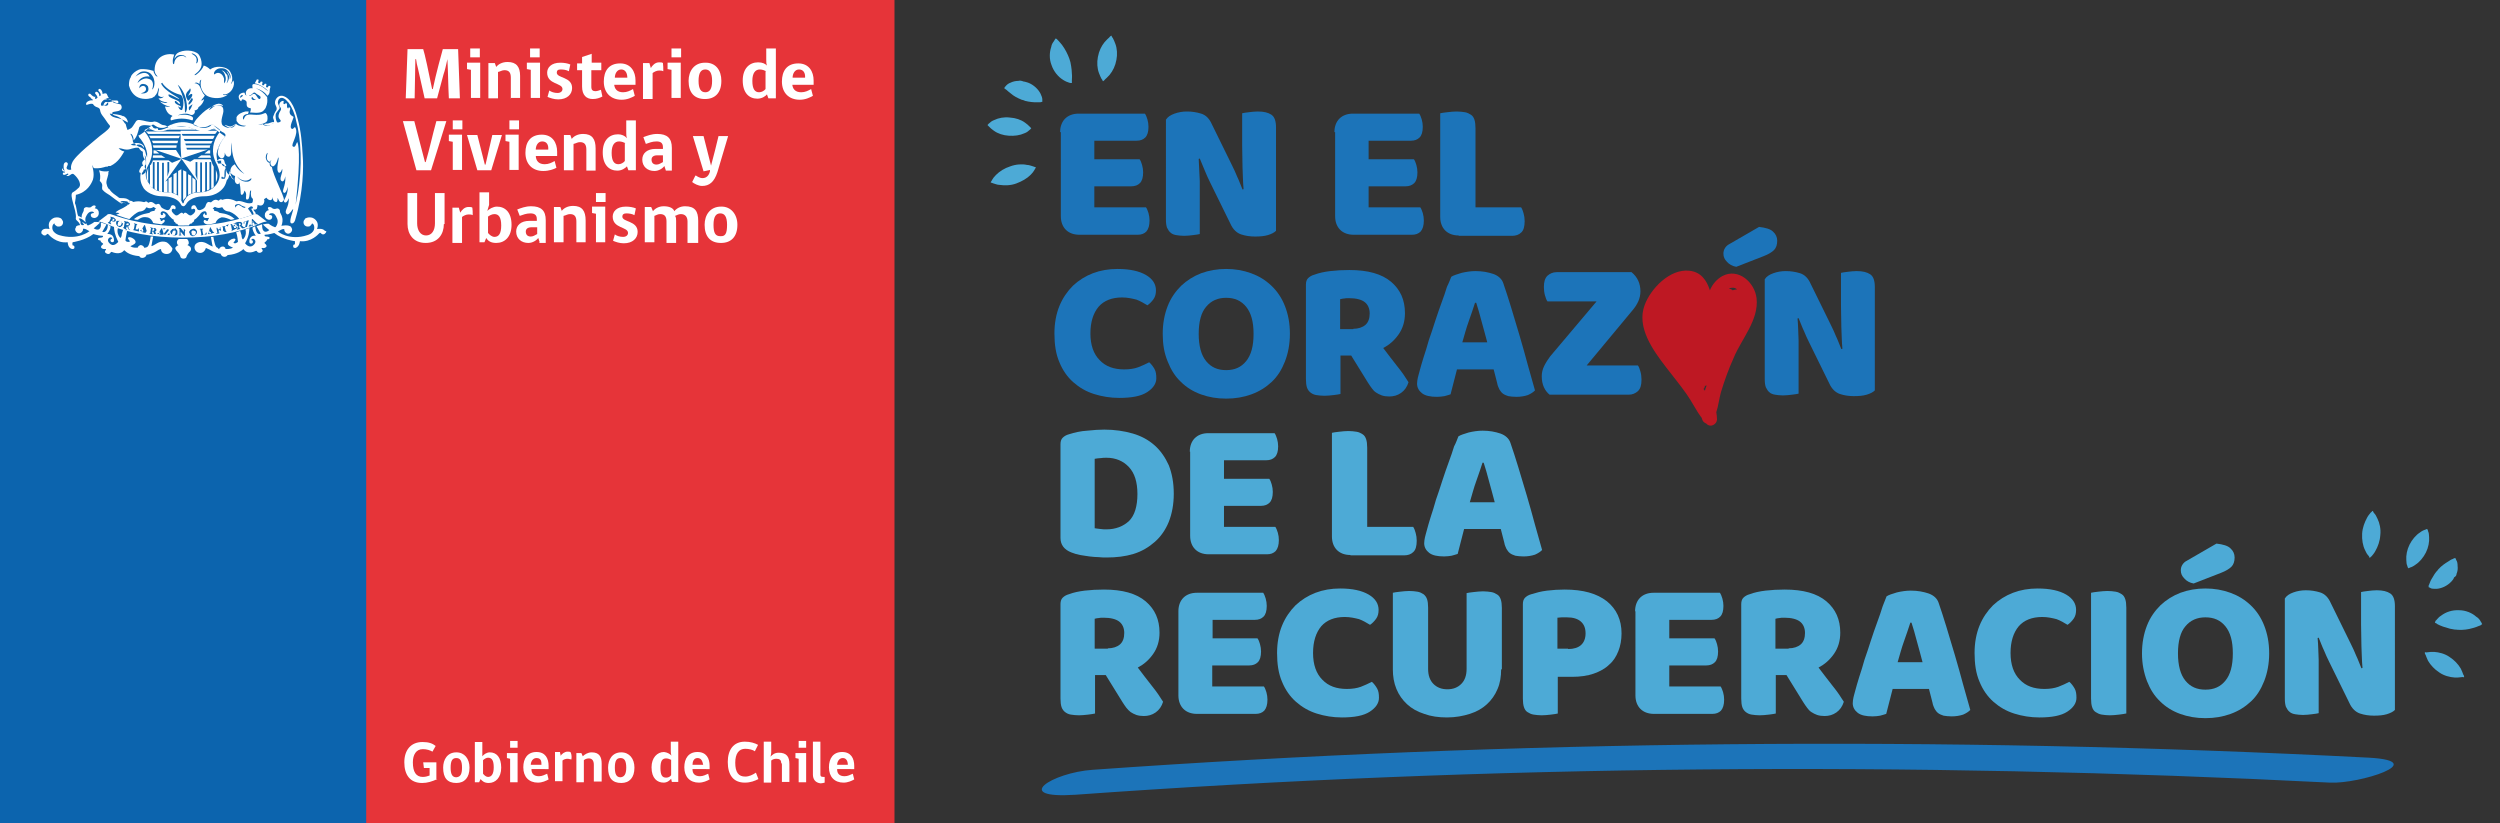 <?xml version="1.0" encoding="utf-8"?>
<!-- Generator: Adobe Illustrator 25.2.3, SVG Export Plug-In . SVG Version: 6.00 Build 0)  -->
<svg version="1.1" id="Capa_1" xmlns="http://www.w3.org/2000/svg" xmlns:xlink="http://www.w3.org/1999/xlink" x="0px" y="0px"
	 viewBox="0 0 701.8 231.1" style="enable-background:new 0 0 701.8 231.1;" xml:space="preserve">
<rect x="0" y="0" width="701.8" height="231.1" fill="#333333" stroke="none"/>
<style type="text/css">
	.st0{fill:#0C64AE;}
	.st1{fill:#E63439;}
	.st2{fill:#FFFFFF;}
	.st3{fill:#1C74B9;}
	.st4{fill:#4DAAD6;}
	.st5{fill:#BE1823;}
</style>
<g>
	<g>
		<rect class="st0" width="103" height="231.1"/>
		<rect x="102.8" y="0" class="st1" width="148.3" height="231.1"/>
		<path class="st2" d="M60.6,47.7v3.5C61.3,49.8,61,48.6,60.6,47.7"/>
		<path class="st2" d="M68.2,26.8c-0.2,0.4-0.5,0.4-0.7,0.7C67.2,27.1,67.9,26.4,68.2,26.8 M70.5,26.6c0.4-0.2,0.7-0.9,1.2-0.5
			c0.2,0.2,0.5,0.4,0.7,0.5c0.4,0.2,0.5,0.4,0.7,0.5c0.2,0.4-0.2,1.1-0.7,0.4c-0.4-0.5-0.7-1.4-1.4-1.1c-0.5,0.4-0.9,0.7-1.1,0.4
			C70,26.8,70.3,26.8,70.5,26.6 M70.7,27.3c0.2-0.4,0.4,0.9,1.2,0.5C71.2,28.5,70.3,27.8,70.7,27.3 M67.7,28.4c0.2,0,0-0.5,0.4-0.5
			c0.4,0,1.1,0.4,1.1,0.7c0.2,0.5-0.4,1.6,1.2,1.8v0.5c0,0.2-0.2,0.5-0.2,0.7h0.4c1.9,0.2,3,0,3.5-0.7c0,0,0.4-0.4,0.5-0.7
			c0.5-1.1,0.5-1.9,0.4-2.7v-0.2c0-0.2,0-0.2-0.2-0.2c-0.4-0.7-1.6-1.8-3-2.3h-0.4h0.4c1.1,0.2,2.8,1.2,3.2,2.1
			c0.4-0.2,0.7-0.7,0.7-1.2c0-0.2,0-0.7,0.2-1.2c0-0.2,0-0.4-0.2-0.4c-0.2,0-0.4,0-0.4,0.2c-0.2,0.5-0.9,0.2-0.5-0.4
			c0-0.2,0-0.4-0.2-0.4c-0.2,0-0.4,0-0.4,0.2c-0.2,0.5-0.9,0.2-0.5-0.4c0-0.2,0-0.4-0.2-0.4c-0.2,0-0.4,0-0.4,0.2
			c-0.2,0.5-0.9,0.2-0.5-0.4c0-0.2,0-0.4-0.2-0.4c-0.2,0-0.4,0-0.4,0.2c-0.2,0.4-0.4,0.7-0.5,0.9c1.2,0.2,2.3,0.9,3.2,1.6l0.4,0.4
			v0.2c-0.2-0.2-0.2-0.4-0.4-0.4c-1.2-1.1-2.5-1.6-3.4-1.6c-0.7,0-0.4,0.7-0.4,1.2c-1.1-0.2-1.8,0.5-1.9,1.2c0,0.4,0,0.5,0.2,0.9
			l-0.4-0.4c0-0.2-0.2-0.4-0.2-0.5c-0.9,0-1.6,0.5-1.6,1.2C67,27.8,67.5,28.4,67.7,28.4"/>
		<path class="st2" d="M91.1,64.7C90.5,64,89,64.3,89,64.3c0.9-2.5-1.4-3.2-1.4-3.2c-0.9-0.2-1.4,0-1.8,0.2c0,0-0.2,0-0.2,0.2
			c-0.2,0.2-0.4,0.5-0.4,0.9c0,0.7,0.5,1.2,1.2,1.2c0.2,0,0.5,0,0.7-0.2c0.2-0.2,0.4-0.4,0.5-0.7c0.4,0.2,0.5,0.5,0.5,0.5
			c0.7,2.1-1.8,2.8-1.8,2.8C81.2,67.7,78,65,78,65l0.9-0.5c0.4-0.2,0.5-0.2,0.9-0.2v0.2c0,0.5,0.5,1.1,1.1,1.1
			c0.5,0,1.1-0.5,1.1-1.1c0-0.2,0-0.4-0.2-0.5v-0.2c-0.7-0.9-2.8-0.4-2.8-0.4c0.7-1.8,0-3,0-3c-0.4-0.7-0.4-0.9-0.4-0.9
			c0-0.7-0.2-0.7-0.2-0.7c-0.4-0.5-0.9-0.2-0.9-0.2c-0.9,0.2-1.1-0.2-1.1-0.2c-0.7-0.5-1.1-0.2-1.1-0.2C75,58.5,75.5,59,75.5,59
			c-0.7,0-1.1,0.9-1.1,0.9c-0.4,1.6,1.1,1.8,1.1,1.8c0.9,0,0.9-0.7,0.9-0.7c0.2-0.7-0.9-0.7-0.9-0.7c0.2-0.5,0.5-0.4,0.5-0.4
			c1.1-0.4,1.6,1.1,1.6,1.1c0.9,1.4-0.2,2.7-0.2,2.7c-0.2,0.2-0.4,0-0.4,0c-0.7-0.2-1.6-0.9-1.6-0.9h-0.4c-0.4,0-0.9,0.2-1.2,0.2
			c0.4,0.5,1.8,1.6,1.8,1.6c-1.1,0.9-1.6,0.2-1.6,0.2c-0.5-0.5-0.4-1.4-0.4-1.8h-0.2c-0.5,0.2-0.9,0.4-1.4,0.5
			c0.5,0.9,1.2,2.1,1.2,2.1c-1.2,0.5-1.4-1.2-1.6-2.1c-0.2,0.2-0.5,0.2-0.7,0.4v0.4c0.2,0.9,0.9,1.9,0.9,1.9
			c-0.9-0.2-1.4,0.4-1.4,0.4C70,67,70,67.5,70,67.9s0.4,0.5,0.5,0.5c0.4,0,0.5-0.4,0.5-0.5c0-0.4-0.2-0.5-0.5-0.5
			c0.4-0.7,0.9-0.2,0.9-0.2c0.9,0.9-0.5,1.8-0.5,1.8c-1.1,0.7-2.1-0.7-2.1-0.7c1.1-1.9,1.2-3.4,1.2-4.3c-0.4,0.2-0.7,0.2-1.1,0.4
			c0.5,1.8-0.7,2.8-0.7,2.8c-0.4-0.2-0.4-1.2-0.4-1.2c-0.2-0.4-0.2-0.9-0.4-1.2c-0.4,0.2-0.7,0.2-1.1,0.4c0.4,1.1,0.5,2.7,0.5,2.7
			c-0.2,0.2-0.7,0.4-0.7,0.4c-0.9,0-0.4-0.4-0.4-0.4c0.4-0.4,0.4-0.7,0.4-0.7c-0.2-0.5-1.2,0-1.2,0c-1.2,0.7-0.9,1.4-0.9,1.4
			c0.2,0.5,1.4,0.9,1.4,0.9c-0.7,0.5-1.9,0.4-2.1,0.4c0-0.4-0.4-0.7-0.7-0.7c-0.5,0-0.7,0.2-0.9,0.4c0,0-0.2,0.2-0.2,0.4L61,69.5
			c-0.5,0-0.9-1.6-1.1-3h-0.7c0.2,1.4,0.5,2.7,0.5,2.7c-0.2,0-1.4-0.7-1.4-0.7c-1.4-0.9-2.5-0.5-2.5-0.5c-0.7,0.2-1.2,0.7-1.2,1.4
			c0,0.9,0.7,1.6,1.6,1.6c0.9,0,1.4-0.7,1.6-1.4c0.5,0.2,1.1,0.5,1.1,0.5c1.4,0.9,2.7,1.1,3,1.1c0.2,0.5,0.5,0.9,1.1,0.9
			c0.4,0,0.7-0.2,0.9-0.5c2.8-0.2,4.1-1.4,4.1-1.4c0.4-0.4,0.4-0.2,0.4-0.2c1.1,1.6,3.2,0.5,3.2,0.5c0.4-0.2,0.5,0,0.5,0
			c0.4,0.7,1.1,0.4,1.1,0.4c0.9-0.4,0.4-0.9,0.4-0.9c-0.4-0.4,0-0.4,0-0.4c0.9,0.2,1.2-0.4,1.2-0.4c0.2-0.4-0.5-0.9-0.5-0.9
			c-0.2-0.2,0.2-0.4,0.2-0.4c0.5-0.4,0.5-0.7,0.5-0.7c0.7,0,0.7-0.4,0.7-0.4c0-0.4-0.9-0.4-0.9-0.4c-0.7,0-0.5-0.5-0.5-0.5
			c1.1,0,2.7-0.5,2.7-0.5c2.3,1.9,5.8,2.3,5.8,2.3v0.9c-0.4,0-0.5,0.2-0.5,0.5c0,0.4,0.2,0.5,0.5,0.5h0.2c1.1-0.4,1.2-1.9,1.2-1.9
			c3.2,0.4,5.3-2.1,5.3-2.1c0.4-0.4,0.5-0.2,0.5-0.2c0.2,0.2,0.4,0.4,0.7,0.4c0.4,0,0.5-0.2,0.7-0.4c0.2-0.2,0.2-0.4,0.2-0.5
			C91.3,64.9,91.1,64.7,91.1,64.7"/>
		<path class="st2" d="M52.6,68.8c0.4-0.2,0.4-0.5,0.4-0.5c0-0.9-0.5-1.2-0.5-1.2h-1.2h-1.1c0,0-0.7,0.4-0.5,1.2c0,0,0,0.4,0.4,0.5
			c0,0-0.9,0.4-0.9,0.9c0,0,0,0.4,0.7,1.1c0,0,0.5,0.5,0.7,1.1c0,0,0,0.7,0.9,0.7s0.9-0.7,0.9-0.7c0.2-0.5,0.7-1.1,0.7-1.1
			c0.7-0.5,0.5-1.1,0.5-1.1C53.5,69.1,52.6,68.8,52.6,68.8"/>
		<polygon class="st2" points="58.7,65.2 59,65.2 58.7,64.7 		"/>
		<polygon class="st2" points="44.5,65.2 44.8,65.4 44.7,64.9 		"/>
		<path class="st2" d="M42.9,64.1L42.9,64.1l-0.2,0.7h0.4l0.2-0.2v-0.2v-0.2C43.1,64.1,43.1,64.1,42.9,64.1"/>
		<path class="st2" d="M48.9,64.7c-0.2,0-0.2,0-0.4,0.2c0,0.2-0.2,0.4-0.2,0.5v0.5c0,0.2,0.2,0.2,0.4,0.2c0.2,0,0.2,0,0.4-0.2
			c0-0.2,0.2-0.4,0.2-0.5v-0.5C49.3,64.7,49.1,64.7,48.9,64.7"/>
		<path class="st2" d="M54.2,64.7c-0.2,0-0.2,0-0.4,0.2c0,0.2-0.2,0.4,0,0.5c0,0.4,0,0.5,0.2,0.5c0,0.2,0.2,0.2,0.4,0.2
			c0.2,0,0.2,0,0.4-0.2c0-0.2,0.2-0.4,0.2-0.5c0-0.2,0-0.4-0.2-0.5C54.4,64.7,54.4,64.7,54.2,64.7"/>
		<polygon class="st2" points="39.7,64.5 40.2,64.7 40,64.1 		"/>
		<path class="st2" d="M31.7,61.3L31.5,62h0.4l0.2-0.2v-0.2c0,0,0-0.2-0.2-0.2C31.9,61.5,31.7,61.5,31.7,61.3"/>
		<path class="st2" d="M33.3,62.2c-0.2,0.2-0.2,0.2-0.2,0.5c0,0.2-0.2,0.5,0,0.5c0,0.2,0.2,0.2,0.2,0.2h0.4c0.2,0,0.2-0.2,0.4-0.5
			c0-0.2,0.2-0.4,0-0.5c0-0.2-0.2-0.2-0.2-0.4C33.7,62,33.5,62,33.3,62.2"/>
		<path class="st2" d="M35.6,62.7L35.6,62.7l-0.2,0.5h0.4H36c0,0,0-0.2,0.2-0.2v-0.2C36,62.7,35.8,62.7,35.6,62.7"/>
		<path class="st2" d="M67.3,62.7H67l0.2,0.7c0.2,0,0.2,0,0.2-0.2l0.2-0.2v-0.2L67.3,62.7"/>
		<polygon class="st2" points="70.9,62.6 71.2,62.4 70.9,62 		"/>
		<path class="st2" d="M71.4,62.9L71.4,62.9C71.4,62.7,71.4,62.7,71.4,62.9v-0.2l-0.2-0.2l-0.4,0.2v0.2v0.2h0.2v0.2l-0.5,0.2v-0.2
			c0.2,0,0.2-0.2,0.2-0.4v-1.4h0.2l1.1,1.1l0.2,0.2h0.2v0.2H71.4z M68.8,63.8L68.8,63.8l0.4-1.8l-0.2,0.2c-0.2,0-0.4,0.2-0.4,0.2
			v0.4h-0.2v-0.5l1.4-0.5v0.2l-0.5,1.8l0.4-0.2c0.2,0,0.2,0,0.2-0.2c0,0,0-0.2,0.2-0.2v-0.2h0.2l0.2,0.5L68.8,63.8z M68,64.1
			l-0.4-0.4c0-0.2-0.2-0.2-0.2-0.2h-0.2h-0.2l0.2,0.4v0.2h0.2v0.2l-0.9,0.2v-0.2c0.2,0,0.2,0,0.2-0.2V64l-0.4-1.1v-0.2h-0.2v-0.2
			l0.7-0.2h0.2h0.4h0.2c0,0,0.2,0,0.2,0.2l0.2,0.2c0,0.2,0,0.4-0.2,0.5c0,0,0.2,0.2,0.4,0.4c0.2,0.2,0.2,0.2,0.4,0.2h0.2V64L68,64.1
			z M64.9,64.9L64.9,64.9c0-0.2,0.2-0.2,0.2-0.2v-0.2l-0.2-1.1v-0.2h-0.2v-0.2l1.4-0.4l0.2,0.4h-0.2l-0.2-0.2h-0.2h-0.2h-0.4
			l0.2,0.5h0.2h0.2v-0.2h0.2l0.2,0.5h-0.2v-0.2h-0.2h-0.2l0.2,0.4v0.2h0.2h0.2c0.2,0,0.2,0,0.2-0.2c0,0,0-0.2,0.2-0.2v-0.2h0.2
			l0.2,0.5L64.9,64.9z M64,63.6l0.2,0.5v0.4v0.2L64,64.9c-0.2,0-0.2,0.2-0.4,0.2h-0.4c-0.2,0-0.2,0-0.4-0.2l-0.2-0.2v-0.2L62.6,64
			v-0.2h-0.2v-0.2l0.9-0.2v0.2h-0.2v0.2l0.2,0.7c0,0.2,0,0.2,0.2,0.4c0,0,0,0.2,0.2,0.2h0.2c0.2,0,0.2,0,0.2-0.2l0.2-0.2v-0.4
			L64,63.6c-0.2-0.2-0.4-0.2-0.5-0.2v-0.2l0.7-0.2v0.2H64V63.6 M62,64.1c0,0,0-0.2-0.2-0.2h-0.2h-0.2h-0.4l0.2,0.5h0.2h0.2v-0.2
			L62,64.1v0.7h-0.2v-0.2h-0.2h-0.2v0.5v0.2h0.2v0.2l-0.9,0.2v-0.2H61v-0.2l-0.2-1.1v-0.2h-0.2V64l1.4-0.2V64.1z M59,65.7L59,65.7
			c0-0.2,0.2-0.2,0.2-0.2v-0.2v-0.2h-0.5v0.2v0.2h0.2v0.2h-0.5v-0.2c0.2,0,0.2-0.2,0.2-0.4l0.4-1.4H59l0.7,1.2
			c0,0.2,0.2,0.2,0.2,0.2h0.2v0.2L59,65.7z M56.3,66.1L56.3,66.1l0.2-0.2v-0.2l-0.2-1.1v-0.2h-0.2v-0.2h0.9v0.2h-0.2v0.2l0.2,1.1
			v0.2h0.2c0.2,0,0.2,0,0.4-0.2c0,0,0.2-0.2,0.2-0.4h0.2v0.5L56.3,66.1z M54.9,65.9c-0.2,0.2-0.4,0.4-0.7,0.4c-0.2,0-0.4,0-0.5-0.2
			c-0.2,0-0.4-0.2-0.4-0.4c0-0.2-0.2-0.4-0.2-0.4c0-0.2,0-0.4,0.2-0.5c0-0.2,0.2-0.2,0.4-0.4c0.2,0,0.4-0.2,0.5-0.2
			c0.4,0,0.5,0,0.7,0.2c0.2,0.2,0.4,0.4,0.4,0.7C55.3,65.6,55.1,65.7,54.9,65.9 M52.1,64.7L52.1,64.7c-0.2,0-0.2,0.2-0.2,0.2V65v1.2
			h-0.2L50.7,65v0.7v0.2h0.2v0.2h-0.7v-0.2h0.2v-0.2v-0.2v-0.9c0-0.2,0-0.4-0.2-0.4v-0.2h0.5l0.9,1.1v-0.7c0-0.2,0-0.4-0.2-0.4V64
			L52.1,64.7z M49.6,65.9c-0.2,0.2-0.4,0.2-0.7,0.2c-0.2,0-0.4,0-0.5-0.2L48,65.6c0-0.2-0.2-0.4-0.2-0.4c0-0.2,0-0.4,0.2-0.5
			l0.4-0.4c0.2,0,0.4-0.2,0.5-0.2c0.4,0,0.5,0.2,0.7,0.4c0.2,0.2,0.2,0.4,0.2,0.7C49.8,65.6,49.8,65.9,49.6,65.9 M47.5,64.5
			l-1.1,1.4h0.4H47c0,0,0.2,0,0.2-0.2l0.2-0.2h0.2v0.5l-1.6-0.2v-0.2l1.1-1.4h-0.4h-0.4l-0.2,0.2h-0.2V64L47.5,64.5z M45.7,65.9
			h-0.9v-0.2H45v-0.2v-0.2h-0.5v0.2h0.2v0.2h-0.5v-0.2c0.2,0,0.2,0,0.4-0.2l0.7-1.2h0.2l0.4,1.4c0,0.2,0,0.2,0.2,0.2
			C45.5,65.9,45.7,65.9,45.7,65.9 M43.8,65.7h-0.5c0,0-0.2-0.2-0.2-0.5c0-0.2,0-0.2-0.2-0.2h-0.2v0.4v0.2h0.2v0.2L42,65.6v-0.2h0.2
			v-0.2l0.2-1.1V64h-0.2v-0.2l0.7,0.2h0.2h0.4c0,0,0.2,0,0.2,0.2l0.2,0.2v0.2c0,0.2-0.2,0.4-0.4,0.4c0,0,0.2,0.2,0.2,0.4
			c0,0.2,0.2,0.4,0.2,0.4V65.7z M40.9,65.4L40,65.2V65h0.2v-0.2v-0.2l-0.5-0.2v0.2v0.2h0.2V65l-0.5-0.2v-0.2c0.2,0,0.2,0,0.4-0.2
			l0.7-1.2h0.2l0.4,1.4c0,0.2,0,0.2,0.2,0.2C40.8,65.2,40.9,65.2,40.9,65.4 M39,65l-1.6-0.4v-0.2h0.2v-0.2l0.2-1.1v-0.2h-0.2v-0.2
			l0.9,0.2v0.2h-0.2v0.2l-0.2,0.9v0.2h0.2h0.4c0.2,0,0.2-0.2,0.2-0.4H39V65z M36.1,64c0,0.2,0.2,0.4,0.2,0.4h0.2v0.2L36,64.3
			c0,0,0-0.2-0.2-0.5v-0.2h-0.2L35.4,64v0.2l0.2,0.2v0.2L34.6,64v-0.2h0.2v-0.2l0.2-1.1v-0.2l-0.2-0.2V62l0.7,0.2h0.2
			c0.2,0,0.2,0,0.4,0.2c0,0,0.2,0,0.2,0.2l0.2,0.2v0.2c0,0.2-0.2,0.4-0.5,0.4C36,63.6,36.1,63.6,36.1,64 M34.4,63.1
			c0,0.2-0.2,0.4-0.4,0.5c-0.2,0.2-0.5,0.2-0.7,0c-0.2,0-0.4-0.2-0.5-0.4c-0.2-0.2-0.2-0.4-0.2-0.4v-0.4c0-0.2,0.2-0.4,0.2-0.4
			C33,62,33.1,62,33.1,62h0.5c0.4,0.2,0.5,0.2,0.5,0.5C34.6,62.6,34.6,62.9,34.4,63.1 M32.4,62c0,0.2-0.2,0.2-0.2,0.2h-0.4
			c-0.2,0-0.2,0-0.4-0.2h-0.2l-0.2,0.4v0.2l0.2,0.2v0.2l-0.9-0.4v-0.2h0.2l0.2-0.2l0.4-0.9v-0.2L31,61v-0.2l0.7,0.2
			c0.2,0,0.4,0.2,0.4,0.2l0.2,0.2l0.2,0.2V62 M48.9,64h0.5l-0.5,0.4h-0.2L48.9,64z M71.8,60.1h-0.4c-0.7,0.2-8.2,3.4-20.2,3.4
			c-12,0-19.3-3.2-20.2-3.4h-0.4c-0.2,0-0.4,0-0.5,0.2l-2.5,1.9c0.7,0,1.6,0.4,1.6,0.4c6.4,2.8,13.8,4.1,22.1,4.1
			c8.3,0,15.6-1.2,22-4.1c0,0,0.9-0.4,1.6-0.4l-2.5-1.9C72.3,60.2,72.1,60.1,71.8,60.1"/>
		<path class="st2" d="M42.5,35.8c-0.2,0.2-0.5,0.4-0.9,0.5h1.9C43.2,36.1,42.9,36,42.5,35.8"/>
		<path class="st2" d="M54.8,36.3C54.4,36.1,54.2,36,54,36h-0.2c-0.4-0.2-0.7-0.2-1.1-0.4h-3.7c-0.4,0-0.7,0.2-1.1,0.4h-0.2
			c-0.2,0-0.5,0.2-0.7,0.4H47H54.8"/>
		<path class="st2" d="M59.7,35.8L59.7,35.8c-0.2,0.2-0.5,0.4-0.9,0.5h1.6C60.1,36.1,59.9,36,59.7,35.8"/>
		<path class="st2" d="M41.6,51.2v-4.1C41.3,48,40.8,49.6,41.6,51.2"/>
		<path class="st2" d="M50.9,36.9h-9.9c0,0.2,0,0.2,0.2,0.2c0,0,0.2,0.2,0.4,0.5h9.2L50.9,36.9z"/>
		<path class="st2" d="M50.5,38.1h-8.7c0.2,0.2,0.4,0.5,0.4,0.7h8L50.5,38.1z"/>
		<path class="st2" d="M49.8,40.2l0.2-0.7h-7.4c0.2,0.2,0.2,0.5,0.4,0.7H49.8z"/>
		<path class="st2" d="M49.6,40.8h-6.7c0,0.2,0.2,0.5,0.2,0.7h6.4L49.6,40.8z"/>
		<path class="st2" d="M42.9,44.3h3.5l-1.1-0.7h-2.3C42.9,43.8,42.9,43.9,42.9,44.3"/>
		<polygon class="st2" points="43.1,42.2 43.1,42.2 43.1,43.1 44.7,43.1 43.6,42.2 		"/>
		<path class="st2" d="M54.9,45.5h0.5v5l-0.5-1.4V45.5z M50.9,44.5l4.4,6.2v3.2H56h0.2v-8.3h0.5v8.3c0.4,0,0.5,0,0.9-0.2v-8.2h0.5v8
			c0.4-0.2,0.5-0.2,0.7-0.4v-7.6h0.5V53c0.4-0.2,0.5-0.4,0.7-0.5v-0.2v-5.5c-0.2-0.4-0.5-0.9-0.5-1.2c-0.2-0.4-0.2-0.5-0.4-0.9h-4.6
			l-1.1,0.7l-1.9-0.7L50.9,44.5l7.4-2.5h-5.8l-0.2-0.5h6.6c0-0.4,0-0.5,0.2-0.7h-6.9l-0.2-0.5h7.3c0.2-0.4,0.2-0.5,0.4-0.7h-7.8
			L51.6,39h8.2c0.2-0.4,0.4-0.5,0.4-0.9h-8.9L51,37.6h9.4c0.4-0.4,0.5-0.7,0.5-0.7v-0.2H50.7v-0.2v0.2v0.7v0.5v0.9v0.5V40v0.5v0.7
			L50.9,44.5z"/>
		<path class="st2" d="M52.8,54.8c0.2-0.2,0.5-0.4,0.9-0.4v-5l-0.9-0.5V54.8z"/>
		<path class="st2" d="M51.4,56.3c0.2-0.2,0.2-0.4,0.4-0.5c0.2-0.2,0.4-0.4,0.5-0.7v-6.9l-0.9-0.4V56.3z"/>
		<path class="st2" d="M50,55.1c0.2,0.2,0.5,0.5,0.7,0.9c0,0,0,0.2,0.2,0.2v-8.7L50,48V55.1z"/>
		<path class="st2" d="M48.7,54.2c0.4,0.2,0.5,0.2,0.9,0.4v-6.2l-0.9,0.5V54.2z"/>
		<path class="st2" d="M54,54.2c0.4,0,0.5-0.2,0.9-0.2v-3.5L54,49.8V54.2z"/>
		<path class="st2" d="M47.3,54c0.2,0,0.5,0.2,0.9,0.2v-4.6l-0.9,0.5V54z"/>
		<path class="st2" d="M47,45.5h0.5V48L47,49.6V45.5z M42.9,52.8v-7.3h0.5v7.6c0.2,0.2,0.5,0.2,0.7,0.4v-8h0.5v8.2
			c0.2,0,0.5,0.2,0.9,0.2v-8.2h0.5V54h0.4H47v-3.4L46.4,51l4.6-6.4l-1.6-2.5h-5.8l7.4,2.5l-2.7,1.1L47.3,45h-4.4
			c0,0.2-0.2,0.5-0.4,0.9c0,0.2-0.2,0.4-0.4,0.5v5.8C42.2,52.3,42.5,52.6,42.9,52.8"/>
		<path class="st2" d="M55.5,44.3h3.7c0-0.4-0.2-0.5-0.2-0.7h-2.5L55.5,44.3z"/>
		<polygon class="st2" points="59,42.2 58.5,42.2 57.4,43.1 59,43.1 59,42.5 		"/>
		<path class="st2" d="M39.5,20.2c1.1-0.4,2.3,0,2.8,0.5c1.8,1.8,0.9,4.4,0.4,4.4c0.4-1.1,0.5-2.7-1.1-3c-1.2-0.4-2.5,0.7-3,1.2
			c0.4-1.2,1.8-2.1,3.4-1.8c-0.4-1.1-1.6-1.4-3.2-0.5c-0.4,0.2-0.7,0.4-0.9,0.7C38.3,21.1,38.8,20.6,39.5,20.2 M39.5,26.2
			c0.9-0.2,1.8-0.7,1.4-1.6c0-0.2-0.4-0.5-0.7-0.5c-0.5,0-0.9,0.4-1.1,0.7c0-0.9,0.5-1.4,1.4-1.2c0.4,0,1.1,0.5,1.1,0.9
			C42,25.9,40.8,26.4,39.5,26.2 M45.5,23.2c0.7,1.2,2.7,2.8,5.1,3.4c0.9,0.2,1.2,2.8,0.5,4.3c-0.7,0-0.9-0.5-1.1-1.1
			c0.4,0.4,0.9,0.7,0.7,0c-0.4-0.2-1.9-0.7-1.6-1.4c0.4-0.4,1.2,1.2,1.4,0.7c0.2-1.1-3.4-1.4-3.2-2.5c0-0.5,2.7,1.2,3,1.2
			c0-0.5-4.1-2.1-5.1-4.4C45.5,23.4,45.5,23.2,45.5,23.2 M52.3,28.4c0.2,1.1,0.4,2.3-0.2,3.2c-0.2,0-0.2-0.5-0.2-0.7
			c0-1.1,0-2.3-0.4-3.2c-0.2-0.5-0.5-1.9-1.6-3.9C50.7,24.3,52.1,26.6,52.3,28.4 M53.3,24.8c0.7,0.4-0.4,1.8-0.5,2.1
			c0.2,0,0.7-0.7,1.1-0.5c0.4,0.4-0.7,1.8-1.1,1.9C51.2,26,53.3,25.5,53.3,24.8 M55.6,16.7c0,0.9-0.4,1.1-0.5,1.1v-0.2
			c0.2-0.5,0.2-1.4-0.4-1.9c-0.4-0.4-0.9-0.5-0.9-0.7C53.9,14.9,55.3,15.2,55.6,16.7 M53,29.4c-0.4-0.5,0.5-1.2,0.7-1.8
			C54.8,27.5,53.5,29.2,53,29.4 M53.2,31C53,30.8,53,30.5,53,30.3c0-0.5,0.7-0.7,1.1-1.1C54,29.1,54,29.9,53.2,31 M63.1,19.3
			c0.5,0.2,1.1,0.7,1.4,1.4c0.4,0.7,0.2,1.2,0,1.6c0-0.4,0-1.1-0.2-1.4c-0.2-0.4-0.4-0.7-0.7-0.9c0.2,0.4,0.4,0.7,0.5,0.9
			c0.2,0.4,0.2,0.5,0.2,0.7c0,0.7-0.4,1.6-0.7,1.8c0.4-0.9,0.4-1.6,0.2-2.3c0,0,0-0.2-0.2-0.2c-0.4-0.5-0.7-1.1-1.4-1.1
			c0.4,0.2,0.7,0.5,0.9,1.1c0.4,0.9,0.4,1.9-0.2,2.5V23v-0.9c-0.4-1.6-1.8-2.1-2.7-1.2C59.7,20.6,60.6,18.6,63.1,19.3 M38.3,27.1
			c1.4,0.9,3.4,0.7,3.9,0.5c0.4,0,0.7-0.2,1.1-0.5c0,0,0.2,0,0.2-0.2c0.5-0.5,0.9-1.2,0.9-2.3c0,0,0.2,0.4,0.2,0.5
			c0,0.4-0.2,0.9-0.2,1.2v0.2c0,0.2,0,0.4,0.2,0.4c0.4,0.4,0.9,0.4,1.4,0.2c0,0-0.4,0.5-1.1,0.5h-0.4c0.4,0.7,1.4,1.1,2.5,1.1
			c0,0-0.2,0.2-0.5,0.2c-0.5,0-1.1-0.2-1.6-0.4c0.5,0.5,1.4,1.2,2.8,1.4c0,0.2-1.1,0-1.4,0c0.7,2.7,2.1,2.3,2.1,2.7
			c-0.4,0.2-0.7,0.7-0.4,1.2c1.6-0.5,2.7-0.5,3-0.5s1.6,0,3,0.5c0.2-0.2,0.2-0.5,0.2-0.7c-0.2-0.7-2.3-1.2-4.3-0.7
			c-0.2,0-0.2,0-0.2,0.2l0.2-0.2c0.9-0.5,2.7-0.7,3.5-0.2c0.9,0.4,1.6-0.7,1.2-1.2c0.5,0,1.1-0.4,1.1-0.9c-0.2,0-0.2,0.2-0.4,0.2
			c0.2,0,0,0,0,0c0.2,0,0.2,0,0.4-0.2c1.1-0.7,1.6-1.9,1.6-2.3c-0.2,0.2-0.5,0.4-0.7,0.4h-0.4c0.2,0,0.4,0,0.4-0.2
			c0.4-0.4,0.7-0.9,0.9-1.2c-0.7-0.7-0.9-1.4-1.4-2.5c-0.2-0.4-0.5-0.7-1.1-0.9h-0.2h-0.2c0.5-0.5,1.1,0,1.4,0.2
			c0-1.1,0.4-1.2,0.5-1.2c-0.7,2.1,0.7,4.1,1.8,4.6c1.4,0.7,4.1,0.9,5.7-0.5c-0.4,0.2-0.7,0.2-0.9,0.2c-0.4,0-0.5,0-0.5-0.2h0.7
			c2.5-0.7,2.7-3.7,2.1-3.9c0,0.2-0.2,0.4-0.2,0.5c-0.2,0.4-0.4,0.5-0.4,0.5c0.5-0.9,0.5-1.8,0.2-2.7c-0.2-0.5-0.5-1.1-0.9-1.4
			c-1.2-0.9-3.7-1.1-5.1,0c-0.5-0.5-1.1-0.9-1.8-1.1c-0.2,0.7-1.1,1.8-1.8,2.3c-0.2,0.2-0.5,0.4-0.7,0.4c0,0-0.2,0,0-0.2
			c1.2-0.9,1.9-1.8,1.9-3c0-0.7-0.2-1.8-0.9-2.7c-1.2-1.2-4.4-1.4-6-0.2c-0.4,0.4-0.7,0.9-0.7,1.6c0.2-0.5,0.5-0.9,1.2-1.1
			c0.7-0.2,1.9,0,2.1,0.7c-1.1-1.1-3.2-0.4-3.4,1.6c0,0.2-0.2,0.2-0.2,0.2s-0.2,0-0.2-0.9c0-0.5,0.2-1.2,0.4-1.8
			c-2.5-0.5-5.5,0.7-5.5,4.4c0,0.5,0.2,1.1,0.7,1.6c0.2,0.2,0,0.2,0,0.2s-0.4-0.2-0.5-0.4c-0.2-0.4-0.5-0.7-0.5-1.2
			c-1.6-0.5-2.5-0.5-3.4-0.5c-0.9,0-2.1,0.9-2.5,1.4c-0.2,0.2-0.4,0.5-0.5,0.9c-0.4,0.5-0.5,1.4-0.5,2.3
			C36.5,25.2,37.2,26.4,38.3,27.1"/>
		<path class="st2" d="M23.7,62.7L23.7,62.7c-0.2-0.2-0.4-0.2-0.5-0.4c-0.2,0.2,0.2,0.5,0.4,0.7l-0.2,0.2H23
			c-0.4-0.2-0.4-0.5-0.4-0.9c0-0.2-0.2-0.5-0.5-0.9c0.5-0.4,1.4,0.5,1.6,0.7c0.2,0.2,0.4,0.2,0.4,0.4l0.2,0.2
			C24.1,62.9,23.9,62.9,23.7,62.7 M30.8,31.9c1.4,0.2,2.8,0.2,3.7,0.7h0.2c0.4,0.2,1.1,0.7,1.2,1.8c-1.2-0.7-1.6-0.9-2.7-1.2
			C32.2,33,31.2,32.8,30.8,31.9 M29.1,29.4c0.9,0.4,0.9-0.9,1.2-0.5C30.7,29.4,29.8,30.1,29.1,29.4 M28.4,29.6
			c-0.4-0.7,0.9-1.8,1.2-1.8c0.7-0.2,1.2,0.2,1.9,0.4h1.2c0.7,0,0.5,0.7,0.5,0.7c-0.7,0.2-1.1-0.4-1.6-0.4c-0.4,0-0.9,0.2-1.2,0.2
			c-0.4,0-0.7-0.2-0.9,0c0,0-0.5,0.4-0.4,0.9C28.9,29.6,28.5,29.8,28.4,29.6 M40.4,41.5c-0.2,0-0.4-1.1-1.8-0.9
			c-0.7,0.4-1.4,0.2-1.9,0C38.8,39.5,40.6,40.6,40.4,41.5 M40.6,43.6c0.2,0.2,0.4,0.5,0.4,1.2V45v0.2v0.2v0.2v0.2v0.2v0.2v0.2v0.2
			v0.2v0.2V47v0.2v0.2v0.2v0.2v0.2V48c0,0,0,0.2-0.2,0.2v0.2c0,0,0,0.2-0.2,0.2l-0.2,0.2c0,0-0.2,0-0.2,0.2H40h-0.2v-0.2
			c0-0.2,0.2-0.4,0.4-0.7c0.2-0.2,0-0.4,0.2-0.5c0.2,0,0.4,0,0.5-0.2c-0.4-0.4-0.4-0.9,0-1.2C41.1,45.2,40.6,43.8,40.6,43.6
			 M41.5,46.6c1.4-2.5,1.2-4.1,1.2-4.4c0-2.7-1.6-4.6-1.9-5c-0.2-0.2-0.2-0.4-0.2-0.5c0-0.2,0.2-0.4,0.4-0.4
			c0.4-0.2,1.2-0.7,1.6-1.1l0.2-0.2h0.2c0.2,0,0.2,0,0.4,0.2c0.4,0.2,0.9,0.7,1.9,0.7h0.5c0.5,0,1.4-0.5,1.4-0.5
			c0.4-0.2,0.7-0.4,0.9-0.4c1.6-0.7,2.8-0.7,3.2-0.7c0.4,0,1.6,0,3.2,0.7c0.2,0,0.5,0.2,0.9,0.4c0,0,0.9,0.5,1.4,0.5h0.5
			c1.1,0,1.8-0.5,1.9-0.7c0.2-0.2,0.2-0.2,0.4-0.2h0.2l0.2,0.2c0.4,0.2,1.1,0.7,1.6,1.1c0,0,0.2,0.2,0.2,0.4c0,0.2,0,0.4-0.2,0.5
			c-0.2,0.2-1.8,2.3-1.8,4.8c0,0.4-0.2,1.9,1.2,4.4c0,0.2,1.6,2.8-0.2,5.3C60.6,51.9,59.4,54,56,54c-0.4,0-3,0-3.9,1.8
			c-0.2,0.2-0.5,0.7-0.5,1.1l-0.2,0.2c0,0-0.2,0-0.2-0.2c-0.2-0.4-0.5-0.9-0.5-1.1C49.8,54,47,54,46.8,54c-3.4,0-4.8-1.9-4.8-2.3
			C39.9,49.4,41.5,46.6,41.5,46.6 M61.3,44.8L61.3,44.8c0.2-0.2,0.4-0.2,0.5-0.2h0.4h0.4c0,0,0.4,0.4,0.4,0.7c0,0.2,0.2,0.7,0.4,0.9
			c0.2,0.2,0.2,0.5-0.4,0.5c-0.5,0-1.1-0.9-0.9-1.6h-0.4h-0.2h-0.2c-0.2,0.2-0.2,0.4-0.4,0.4C60.8,45.4,61,45,61.3,44.8 M63.4,47.3
			L63.4,47.3C63.4,47.5,63.4,47.5,63.4,47.3v0.2v0.2v0.5v0.2v0.4c0,0.4,0,0.7-0.2,1.1V50l-0.2,0.2h-0.2h-0.2h-0.2h-0.2L62.2,50
			c0,0-0.2-0.4,0.2-0.4l0.2,0.2h0.2h0.2v-0.2v-0.2v-0.2c0-0.5,0-1.4,0.2-1.8C63.3,47.3,63.3,47.3,63.4,47.3
			C63.3,47.3,63.3,47.3,63.4,47.3 M67.9,50.5c0.9,0.4,1.9,0.2,2.5-0.4h0.2c0,0,0,0.7-1.1,0.9c-1.8,0.2-3-1.4-2.8-1.4
			C66.8,49.8,67.3,50.3,67.9,50.5 M66.3,34.7c-0.2,0.4-0.5,0.9-1.1,1.1c-1.1,0.2-1.9-0.5-2.1-0.7c0-0.2,0.9,0.4,1.6,0.4
			C65.4,35.4,65.9,34.9,66.3,34.7C66.3,34.6,66.4,34.7,66.3,34.7 M62.6,29.8C62.6,29.8,62.4,29.8,62.6,29.8
			c-0.7-0.4-1.8-0.4-2.7,0.2c-0.5,0.4-1.1,0.9-1.2,0.9c-0.2,0,0.9-1.6,2.7-1.8C62.6,29.2,62.6,29.8,62.6,29.8 M75.5,35.1
			c0.2,0,0.5,0,0.7-0.2c0.2,0,0.4-0.4,0.5-0.4c0,0.2-0.2,0.2-0.2,0.2c-0.2,0.2-0.7,0.5-1.2,0.5c-0.7,0.2-1.4,0-1.8-0.5
			C74.2,34.9,74.6,35.3,75.5,35.1 M77.4,32.1c0.2-0.7,1.1-1.4,1.1-1.8c0-0.4-0.4-0.9-0.5-1.4c0-0.9,0.5-1.6,1.4-1.4
			c0.5,0.2,0.9,0.5,1.2,0.9c0.2,0.2,0.4,0.4,0.4,0.4c0.9,1.2,1.8,3.2,2.1,5c1.4,5,1.9,12.6,0.4,21.1c-0.2,0.7-0.5,2.7-0.5,2.5
			c1.6-14.2,0.7-17.5,0.4-17.5c-0.2,0.2-0.5,1.8-1.2,1.2c-0.7-0.5,1.8-3.5,0.7-5.3c-0.2-0.4-0.4,0.4-0.9,0.4c-1.1-0.4,0.5-3,0.4-3.4
			c-0.2-0.2-1.1-0.4-1.1-1.4c0-0.5,0.4-0.9,0-1.2c-0.4-0.4-0.2,0.4-0.5,0.2c-0.5-0.5,0-1.1-0.4-1.4c-0.2-0.2-0.5,0.4-0.7,0.2
			c-0.4-0.2,0.2-0.7-0.2-0.9c-0.5,0-1.1,0.5-1.1,1.2c0,0.4,0.5,0.7,0.5,1.1c0,0.4-0.5,0.9-0.5,1.1c-0.7,1.6,0.5,1.8,0.4,2.3
			c0,0.2-0.5,0.4-0.9,0.4C77.4,34,77.3,32.6,77.4,32.1 M68.8,58.3L68.8,58.3c-0.4,0.2-1.2-0.5-1.2-0.5c-0.2,0-0.5-0.4-0.9-0.2
			c-0.4,0.2-0.5,0.5-0.7,0.7v-0.2v-0.2v-0.2v-0.2h0.2c0.2-0.2,0.4-0.2,0.7-0.2c0.4,0,0.7,0.2,0.9,0.4c0.4,0.2,0.9,0.4,1.2,0.4
			C69.1,57.8,68.9,58.1,68.8,58.3 M36.7,56.3C36.7,56.5,36.7,56.5,36.7,56.3C36.7,56.5,36.7,56.5,36.7,56.3
			c-0.2,0.2-0.4,0.2-0.4,0.2h-0.5c0,0.2,0,0.2,0.2,0.4h0.2c0,0,0.2,0,0.2,0.2c0,0.2-0.4,0.4-0.5,0.4c-0.4,0-0.5-0.4-0.7-0.5h-0.2
			c-0.4-0.2-0.7-0.2-1.2-0.2c0-0.7,2.1-0.2,2.3-0.2C36.3,56.3,36.5,56.3,36.7,56.3 M46.4,67.9c0,0-1.1-0.4-2.5,0.5
			c0,0-1.1,0.7-1.4,0.7c0,0,0.2-1.2,0.5-2.7h-0.7c-0.2,1.4-0.5,2.8-1.1,3l-0.7,0.2c0-0.2,0-0.2-0.2-0.4c-0.2-0.2-0.4-0.4-0.9-0.4
			c-0.4,0.2-0.7,0.4-0.7,0.7c-0.2,0-1.4,0.2-2.1-0.4c0,0,1.2-0.5,1.4-0.9c0,0,0.4-0.7-0.9-1.4c0,0-0.9-0.5-1.2,0c0,0,0,0.2,0.4,0.7
			c0,0,0.5,0.5-0.4,0.4c0,0-0.5,0-0.7-0.4c0,0,0.2-1.6,0.5-2.7c-0.4-0.2-0.7-0.2-1.1-0.4c-0.2,0.4-0.2,0.7-0.4,1.2
			c0,0,0,0.9-0.4,1.2c0,0-1.2-1.1-0.7-2.8c-0.4-0.2-0.7-0.2-1.1-0.4c0,0.9,0.2,2.3,1.2,4.3c0,0-1.1,1.4-2.1,0.7c0,0-1.4-0.9-0.5-1.8
			c0,0,0.7-0.5,0.9,0.2c-0.4,0-0.5,0.4-0.5,0.5c0,0.4,0.4,0.5,0.5,0.5c0.4,0,0.5-0.2,0.5-0.5c0-0.2,0-0.9-0.5-1.4
			c0,0-0.5-0.5-1.4-0.4c0,0,0.9-1.1,0.9-1.9v-0.4c-0.2,0-0.5-0.2-0.7-0.4c0,0.9-0.4,2.5-1.6,2.1c0,0,0.7-1.2,1.2-2.1
			c-0.5-0.2-1.1-0.4-1.4-0.5h-0.2c0,0.4,0.2,1.2-0.4,1.8c0,0-0.5,0.5-1.6-0.2c0,0,1.4-1.2,1.8-1.6c-0.4-0.2-0.7-0.2-1.2-0.2h-0.4
			c0,0-0.9,0.7-1.6,0.9c0,0-0.2,0.2-0.4,0c0,0-1.1-1.4-0.2-2.7c0,0,0.5-1.2,1.6-1.1c0,0,0.4,0,0.5,0.4c0,0-1.1,0-0.9,0.7
			c0,0,0,0.7,1.1,0.7c0,0,1.4-0.2,1.1-1.8c0,0-0.2-0.9-1.1-0.9c0,0,0.4-0.5,0.2-0.7c0,0-0.4-0.4-1.1,0.2c0,0-0.2,0.4-1.1,0.2
			c0,0-0.5-0.2-0.9,0.2c0,0-0.2,0-0.2,0.7c0,0,0,0.2-0.4,0.9c0,0-0.2,0.4-0.2,1.1c-0.4-0.2-0.5-0.4-0.9-0.4
			c-0.4-0.5-0.5-2.7-0.9-3.5c-0.2-0.2,0.2-1.2,0.2-2.5c3.2-0.7,4.4-3.2,4.8-4.3c0.5-1.8-0.2-3.5-0.2-4.1c0.2,0.4,0.2,0.5,0.4,0.9
			c1.6,0.2,2.7-0.2,3.4-0.4h0.2h0.2c0.2,0,0.2-0.2,0.4-0.2H31c2.3-1.1,3.2-3,3.9-4.1c-0.4,0-1.2-0.4-1.6-0.9c0.9,0,1.4,0.4,2.3,0.4
			c1.2,0,1.9-0.7,3.4-0.5c0,0,0.2,0.7,1.1,1.1c0,0.7,0,1.4,0.4,1.9c0,0.2,0.2,0.2,0.2,0.2s-1.1,0.7-0.7,1.4c0,0.2,0.2,0.4,0.2,0.5
			h-0.2c-0.2,0-0.4,0.2-0.5,0.5c-0.2,0.2-0.7,1.2-0.2,1.4h0.2c-0.2,1.1-0.2,2.7,0.7,4.1c0,0.2,1.6,2.5,5.5,2.5c0.4,0,3.9,0,5.1,2.3
			c0,0.2,0.4,0.5,0.7,0.5c0.4,0,0.5-0.4,0.7-0.5c1.2-2.3,4.6-2.3,5.1-2.3c3.9,0,5.3-2.3,5.5-2.5c0.5-0.7,0.7-1.4,0.9-2.1
			c0.7-0.4,0.7-2.1,0.7-2.5c0.2,0.4,0.7,1.2,1.6,1.4c-0.2,0.9-0.2,2.1,0.7,2.3c0.4,0,0.5-0.4,0.4-0.7c0.7,2.1,0.2,3.5,0.7,3.7
			c0.7,0,0.7-1.2,0.9-1.2c0,0.2,0.4,0.5,0.4,1.1c0,0.7-0.2,1.4,0.2,1.4c1.1,0.2,0.5-2.8,1.2-2.5c-0.2,1.2,0,2.1,0.5,2.3
			c0,0.5,0,1.2-0.4,1.2c-1.4,0.4-2.8-0.9-4.1-0.5h-0.2c-2.3-1.2-3.7-0.4-3.9-0.4c-0.7-0.5-0.9,0.4-1.1,0.2c-1.2-0.7-1.9,0.5-2.1,0.5
			c-0.4,0-0.9-0.5-1.4,0.7C57.6,58.7,56.2,59,56,59c-0.5,0-0.7-0.4-0.7-0.4c0-0.2-0.2-0.4-0.2-0.4c0-0.2-0.2-0.2-0.2-0.4
			c-0.2-0.2-0.4-0.2-0.5-0.2c-0.4,0-0.7,0.4-0.7,0.7c0,0.2,0,0.4,0.2,0.5c0,0,0.2-0.2,0.4-0.2c0.4,0,0.5,0.2,0.5,0.5
			c0,0.7-0.9,1.2-0.9,1.2c-0.5,0.5-1.2-0.2-1.2-0.2c-0.4-0.4-0.7-0.4-0.7-0.4c-0.4,0-0.5,0.4-0.5,0.4s-0.2-0.4-0.5-0.4
			c0,0-0.2,0-0.7,0.4c0,0-0.7,0.7-1.2,0.2c0,0-0.9-0.7-0.9-1.2c0-0.4,0.2-0.5,0.5-0.5c0.2,0,0.4,0.2,0.4,0.2
			c0.2-0.2,0.2-0.4,0.2-0.5c0-0.4-0.4-0.7-0.7-0.7c-0.2,0-0.4,0-0.5,0.2c0,0-0.2,0.2-0.2,0.4c0,0.2-0.2,0.2-0.2,0.4
			c0,0-0.2,0.4-0.7,0.4c-0.2,0-1.4-0.4-1.8-0.9c-0.5-1.4-1.1-0.7-1.4-0.7c-0.4,0-1.1-1.2-2.1-0.5c-0.2,0.2-0.4-0.7-1.1-0.2
			c-0.2,0.2-1.2-0.5-3.2,0c-0.2-0.2-0.7-0.4-0.9-0.4c-0.4-0.2-0.7-0.4-0.9-0.5c-0.5-0.2-1.4-0.2-1.9-0.2c-0.2,0-0.5-0.2-0.7-0.4
			c-0.7-0.5-1.6-1.1-2.1-1.8c0-0.2-0.4-0.4-0.4-0.4c-0.2-0.4-0.4-0.5-0.5-1.1c-0.4-0.9,0.2-1.9,0.4-3c0-0.5,0-0.7,0.2-0.9
			c-0.7,0.2-1.8,0.2-2.8-0.2c0.4,1.1,0.4,2.1,0.2,3c0.5,0.4,0.7,0.9,0.7,1.2c0,0.5-0.2,1.1,0.2,1.4c0.4,0.5,1.4,1.1,1.9,1.4
			c0.2,0.2,2.8,2.1,3.2,2.3c0.4,0,0.5-0.2,0.9-0.2c0.2,0,0.2,0.2,0.4,0.2l0.5,0.5c-0.7,0.5-1.8,1.1-2.5,1.4c0,0-1.2,0.7-0.7,0.7
			c0,0,0.9,0,0.9,0.2c0,0-0.4,0.2-0.9,0.4c1.2,0.4,2.5,0.9,3.7,1.2c0.9-0.9,1.9-1.8,2.8-2.1c0,0,1.4,0,1.9-1.1
			c0.2-0.4,0.7,0.7,2.1-0.2c0.2,0,0.4,0.4,0.7,0.4c0.2,0-0.5,0.2-0.4,0.7c0,0-1.1,0-1.4,0.5c-0.2,0.2-2.5,0.2-4.4,1.8
			c0.4,0.2,0.7,0.2,1.1,0.2c0.7-0.5,1.4-0.9,2.5-0.7c0,0,1.2,0,1.8,1.6c0.7,0.2,1.6,0.2,2.3,0.4c0.2-0.2,1.2-0.7,0.9-1.2
			c0,0-0.2-0.4-0.7,0.2c0,0-0.4,0.2-0.4-0.2c0,0,0-0.2-0.2-0.4c0,0-0.2-0.4,0.2-0.2c0,0,0.4,0.2,0.7,0c0.4,0,0.7-0.4,0.7-0.7
			c0-0.4-0.4-0.7-0.7-0.7h-0.2l0.2,0.2c0,0.2-0.2,0.4-0.4,0.4c-0.5-0.2-0.4-1.1,0.4-1.1c0,0,0.5,0,1.1,0.5c0,0,1.1,1.6,1.9,1.9
			c0,0-0.2,0.5,0.4,0.7c0,0,0,0.5,0.5,0.4c0,0,0.2,0.2,0.4,0.5h1.6H53c0.2-0.4,0.4-0.5,0.4-0.5c0.7,0,0.5-0.4,0.7-0.4
			c0.5-0.2,0.4-0.7,0.4-0.7c0.9-0.4,1.9-1.9,1.9-1.9c0.5-0.5,1.1-0.5,1.1-0.5c0.5,0,0.7,0.9,0.4,1.1c-0.2,0-0.4-0.2-0.4-0.4
			c0,0,0-0.2,0.2-0.2c-0.4,0-0.7,0.4-0.7,0.7c0,0.4,0.4,0.7,0.7,0.7h0.7c0.4-0.2,0.2,0.2,0.2,0.2c-0.2,0.2-0.2,0.4-0.2,0.4
			c-0.2,0.4-0.4,0.2-0.4,0.2c-0.5-0.4-0.7-0.2-0.7-0.2c-0.5,0.7,0.5,1.2,0.9,1.2c0.7,0,1.6-0.2,2.3-0.4c0.5-1.4,1.8-1.6,1.8-1.6
			c0.9,0,1.8,0.4,2.5,0.7c0.4,0,0.7-0.2,1.1-0.2c-1.9-1.8-4.3-1.6-4.4-1.8c-0.4-0.5-1.4-0.5-1.4-0.5c0.2-0.5-0.5-0.7-0.4-0.7
			c0.4-0.2,0.5-0.5,0.7-0.4c1.2,0.7,1.9-0.2,2.1,0.2c0.5,1.1,1.9,1.1,1.9,1.1c1.1,0.4,2.1,1.2,2.8,2.1c1.2-0.4,2.3-0.7,3.5-1.1v-0.2
			c0-0.2-0.2-0.2-0.2-0.4c-0.4-0.5-0.7-1.1-0.9-1.2c0,0,0.9-1.2,1.4-0.4c0,0.2,0,0.4-0.5,0.4c0,0,0.7,1.1,0.7,1.6
			c0.4-0.2,0.5-0.2,0.5-0.2h0.2c-0.4-0.7-0.9-1.1-0.7-1.2c0.2,0,0.5,0.2,0.9-0.2c0-0.2,0.2-0.5,0.2-1.1c0.4,0.2,0.7,0.2,0.9,0.2
			c0.9,0,1.2-1.4,0.9-1.8c0.2,0,0.7-0.5,0.7-0.4c0.4,0.7,1.8,1.2,1.6-0.2c0.2,0.7,0.4,1.4,1.2,1.4c0.5-0.2,0.2-1.1,0.4-1.1
			c0.2,0.4,0.4,1.4,1.2,1.1c0.2-0.2,0.5-0.4,0.5-0.7c0-1.1-3-6.7-3.4-9.2h-0.2c-0.4-0.2-0.4-0.7-0.4-1.1c-0.4,0-0.9-0.4-1.1-1.4
			c0-0.9,0.4-1.4,0.5-1.4v0.2c-0.2,0.7-0.4,1.6,0.2,2.1c0.2,0.2,0.4,0.2,0.5,0.2c0.2-0.4,0.4-0.5,0.4-0.5c-0.4,0.5-0.4,1.2,0,1.6
			c0.2,0.2,0.4,0.2,0.5,0.2c0.9-0.4,1.2-1.9,1.4-2.5c0.5,0.2-0.9,3.5,0.2,4.3c0.5,0,0.7-0.5,0.9-1.1c0.4,1.1-1.2,3,0,3.5
			c0.7,0.2,0.9-1.6,0.9-1.4c0.2,2.8-1.2,4.1-0.4,4.6c0.7,0.4,1.1-1.9,1.1-1.6c0,3-1.6,3.7-0.9,4.3c0.7,0.4,1.2-1.4,1.2-1.1
			c0,2.7-1.4,3.4-0.7,4.3c0.7,0.9,1.9-1.8,1.9-1.2c0,0.5-1.4,3.7-0.5,3.9c0.7,0.2,1.1-0.9,1.1-1.1c2.3-7.6,2.3-15.1,2.1-17.5
			c-0.2-3.9-0.5-7.3-1.4-10.6c-0.5-1.9-1.6-6-4.3-6.6c-1.2-0.2-2.1,0.9-2.1,1.9c0,0.9,0.7,1.2,0.4,2.1c-0.4,0.5-0.7,1.2-0.9,1.8
			c-0.2,0.7,0.4,0.9,0.2,1.6c-0.7-0.2-1.2,0.5-2.3,0.4c-1.1,0.4-2.1,0.2-2.1,0.2c1.2,0,2.1-0.4,2.5-0.9c0.2-0.7,0.2-1.9-0.5-2.3
			c-0.7,0.2-1.1,0.7-3.4,0.5c-1.9-0.2-2.3,0.2-2.7,1.4c-0.2-0.2-0.2-0.4-0.2-0.5c0-0.7,0.7-1.1,1.4-1.1c0.2-0.4,0.2-0.5,0.2-0.7
			h-0.9c-0.9,0.2-2.1,0.7-2.5,1.6v0.5v0.4c0,0.2,0,0.2,0.2,0.4c0.4,0.7,1.1,1.1,2.5,1.1c0,0-0.4,0.2-0.7,0.2c0,0-1.4,0-2.1-0.7
			c0,0,0,0.2-0.2,0.2c-0.4,0.4-1.1,0.7-1.8,0.9c-0.7,0-1.4-0.4-1.8-0.7c-0.9-1.2,0.4-3.4,0.2-4.3c0-2.1-3-1.2-4.1-0.5
			c-1.2,0.7-2.3,1.8-3.2,2.8c-0.5,0.5-0.9,1.2-1.2,1.8c0.4,0.2,1.4,0.7,2.3,0.7h0.4c0.4,0,1.2,0,1.9-0.5c0,0,0.4-0.2,0.7-0.2
			c0.4,0,0.5,0.2,0.7,0.4c0.2,0.2,1.9,1.6,2.7,1.9c0,0,0.2,0.2,0.4,0.5c0,0.2,0,0.4-0.2,0.7c-0.2,0.2-1.1,1.2-1.6,2.7
			c-0.2,0.2-0.2,0.4-0.2,0.7c-0.2,0.7-0.4,1.9,0.7,2.5c0,0,1.2,0.4,1.1-1.6c0,0,0.2,1.2,1.1,1.2c0.4,0,0.7-0.4,0.7-1.2
			s0-1.8,0.2-2.8V40v0.5c0,0.5-0.4,5.1,3.5,8.3c0,0-1.6-0.7-2.7-2.7c-0.7,0.4-1.6,1.2-1.1,3c0.2,0.5,0.5,1.1,0.9,1.2
			c0,0-0.2,0.2-0.5-0.2l-0.2-0.2C65,50,65,49.8,64.9,49.6c-0.4-0.4-0.9-0.7-1.2-1.2c-0.4-0.7-0.2-2.5-1.9-2.5h-0.2h-0.4
			c-0.5-1.6-0.4-2.7-0.4-2.8c0.4-2.3,1.9-4.3,2.1-4.4c0,0,0.2-0.2,0.2-0.4c0-0.2-0.2-0.2-0.2-0.2c-0.5-0.4-2.5-1.8-2.7-1.9
			C60.1,36,59.9,36,59.9,36c-0.2,0-0.4,0.2-0.4,0.2c-0.7,0.5-1.6,0.7-2.1,0.7h-0.4c-1.1,0-2.3-0.7-2.7-0.7c-1.8-0.7-3.2-0.7-3.4-0.7
			c-0.2,0-1.6,0-3.4,0.7c-0.2,0.2-1.6,0.7-2.7,0.7h-0.4c-0.5,0-1.4-0.2-2.1-0.7c0,0-0.2-0.2-0.4-0.2s-0.4,0-0.4,0.2
			c-0.2,0.2-1.9,1.6-2.7,1.9L39,38.3c0,0.2,0,0.2,0.2,0.4c0.2,0.2,1.8,2.1,2.1,4.4v1.1c-0.2-0.5-0.4-0.9-0.4-1.2
			c0-0.2-0.2-0.5-0.2-0.7c-0.2-0.4-0.7-0.7-1.1-0.9c-0.4-0.2-0.7-0.2-1.1-0.5c-0.5-0.4-1.1-0.7-1.2-1.2c0-1.2-0.7-2.1-0.7-2.1
			c0.2-0.2,0.9,0.4,0.9,1.8c0.9-0.9,1.2-2.1,1.6-3.7c0.7-0.9,2.5-0.5,3.2-0.4c0.2,0,0.5,0.2,0.5,0.2c0.2,0.2,0.2,0.5,0.5,0.5
			c0.4,0.2,0.5,0,0.9,0c0.2,0.2,0.2,0.4,0.2,0.5h0.2c1.1,0,2.3-0.7,2.5-0.7h0.2c-0.4-0.5-1.1-0.7-1.6-0.7c-0.7-0.2-1.1-0.7-1.8-0.9
			c-0.2,0-0.7-0.2-0.9,0c-1.4,0.2-2.5-0.4-3.7-0.5c-1.2-0.2-1.2,0.7-1.8,1.4c-0.2,0.4-0.4,0.5-0.5,0.7c-0.4,0.4-0.7,0.4-1.2,0.7
			c-0.2-0.5-0.4-1.1-0.5-1.6c0,0,0-0.2-0.2-0.2c-0.7-1.1-1.4-1.9-3-2.3c-0.4-0.2-0.4-0.2-0.5-0.4c-0.2-0.2,0-0.4,0-0.5
			c0.5-0.2,1.2-0.2,1.8-0.4c1.2-0.5,0.7-1.6,0.4-1.8c-0.7-0.2-1.8-0.4-1.9-0.5c-0.4-0.2-0.5-0.7-0.9-0.9c-0.4-0.2-0.7-0.2-1.1,0
			c-0.4,0-0.5,0.2-0.7,0.2c0.4-0.4,0.7-0.5,1.4-0.7c-0.5-0.2-0.4-1.1-0.9-1.2c-0.2,0-0.5,0-0.9,0.2c0-0.4-0.2-1.2-0.7-1.4
			c-0.4-0.2-0.5,0.2-0.5,0.4c0,0.2,0.7,0.5,0.7,1.4c-0.2,0-0.2,0.2-0.4,0.2c0-0.4-0.2-1.1-0.7-1.2c-0.4-0.2-0.5,0.2-0.5,0.4
			c0,0.2,0.5,0.4,0.7,1.2c-0.2,0.2-0.4,0.2-0.4,0.4c-0.9-0.2-1.1-0.9-1.2-0.9c-0.2,0-0.5,0-0.4,0.5c0.2,0.4,0.9,0.7,1.2,0.7
			c0.2-1.1,0.2-1.1,0-0.9c-0.9-0.2-1.1-0.9-1.4-0.9c-0.2,0-0.5,0-0.4,0.5c0.2,0.5,1.2,0.7,1.4,0.9C26,27.6,26,28,26,28.2
			c-0.7-0.2-2.1,0.4-1.8,1.2c0.2,0.2,1.1-0.5,1.9-0.2c0.5,0.9,1.4,0.9,1.6,1.1c0.4,0.2,0.4,0.7,0.5,1.1c0.2,0.7,0.7,1.2,1.2,1.9
			c0.5,0.7,0.9,1.4,1.4,1.9c0,0.2,0.2,0.4,0,0.5c-0.5,0.9-2.1,1.9-2.8,2.5c-0.7,0.7-7.1,5.5-7.8,7.6c-0.2,0.5-0.4,1.1-0.2,1.8
			c-0.4,0.2-1.1,0-1.2-0.2c-0.4-0.5,0.4-0.9,0.2-1.6c-0.2-0.2-0.4-0.4-0.7-0.2c-0.5,0.2-0.5,1.1-0.4,1.8c0,0.2,0.4,0.4,0.2,0.5
			c-0.5-0.2-0.5-0.5-0.5-0.7c-0.2,0.2-0.2,0.4-0.2,0.5c0.2,0.5,0.7,0.5,0.9,0.5c0,0.2-0.4,0.4-0.5,0.2c-0.4,0.5,0,0.7,0.2,0.7
			c0.4,0,0.9-0.4,1.1-0.4c0.2,0.4,0,0.4-0.5,0.5c0.7,0.7,1.2-0.5,1.9-0.4c0.2,0,2.3,1.9,1.9,3.4l-0.2,0.4c-0.5,0.5-1.2,1.1-1.8,1.4
			c-1.1,0.7,1.1,5,0.9,7.1c-0.2,0.9,0.7,0.7,1.2,2.1c-0.5,0-1.1,0.2-1.2,0.5v0.2c-0.2,0.2-0.2,0.4-0.2,0.5c0,0.5,0.5,1.1,1.1,1.1
			c0.5,0,1.1-0.5,1.1-1.1v-0.2c0.2,0,0.5,0,0.9,0.2l0.9,0.5c0,0-3.2,2.7-8.5,1.1c0,0-2.5-0.7-1.8-2.8c0,0,0.2-0.4,0.5-0.5
			c0,0.4,0.2,0.5,0.5,0.7c0.2,0.2,0.4,0.2,0.7,0.2c0.7,0,1.2-0.5,1.2-1.2c0-0.4-0.2-0.5-0.4-0.9l-0.2-0.2c-0.4-0.2-0.9-0.4-1.8-0.2
			c0,0-2.3,0.7-1.4,3.2c0,0-1.6-0.4-2.1,0.4c0,0-0.2,0.2-0.2,0.5c0,0.2,0,0.4,0.2,0.5c0.2,0.2,0.4,0.4,0.7,0.4
			c0.4,0,0.5-0.2,0.7-0.4c0,0,0.2-0.2,0.5,0.2c0,0,2.1,2.5,5.3,2.1c0,0,0,1.6,1.2,1.9h0.2c0.4,0,0.5-0.2,0.5-0.5
			c0-0.4-0.2-0.5-0.5-0.5c0,0-0.2-0.5,0-0.9c0,0,3.5-0.5,5.8-2.3c0,0,1.6,0.5,2.7,0.5c0,0,0.2,0.4-0.5,0.5c0,0-0.9,0-0.9,0.4
			c0,0,0,0.4,0.7,0.4c0,0,0,0.4,0.5,0.7c0,0,0.4,0.2,0.2,0.4c0,0-0.7,0.4-0.5,0.9c0,0,0.2,0.5,1.2,0.4c0,0,0.4,0,0,0.4
			c0,0-0.5,0.5,0.4,0.9c0,0,0.7,0.4,1.1-0.4c0,0,0.2-0.2,0.5,0c0,0,2.1,0.9,3.2-0.5c0,0,0-0.2,0.4,0.2c0,0,1.1,1.2,3.9,1.4
			c0.2,0.4,0.5,0.5,0.9,0.5c0.5,0,1.1-0.4,1.1-0.9c0.4,0,1.6-0.2,3-1.1c0,0,0.5-0.4,1.1-0.5c0,0.9,0.7,1.4,1.6,1.4
			c0.9,0,1.6-0.7,1.6-1.6C47.7,68.8,47.1,68,46.4,67.9"/>
		<path class="st2" d="M126,27.6c-0.2-3.7-0.2-7.3-0.4-11c-0.4,1.8-0.7,3.2-1.1,4.3l-1.8,6.7h-3.5l-1.9-8.5
			c-0.2-0.7-0.4-1.6-0.5-2.5h-0.2l-0.2,11h-2.5l0.5-13.8h4.4c0.4,1.1,1.6,6.7,2.5,11.2h0.2c0.9-4.4,2.5-10.1,2.8-11.2h4.3l0.5,13.8
			H126z"/>
		<path class="st2" d="M132,13.6h2.7v2.5H132V13.6z M132.2,27.6v-8l-1.1-0.2v-1.8h3.7v9.9H132.2z"/>
		<path class="st2" d="M143.4,27.6v-5.8c0-1.4-0.5-2.1-1.8-2.1c-0.7,0-1.2,0.4-1.8,0.5v7.4h-2.7v-9.9h1.8l0.4,1.1
			c0.5-0.7,1.6-1.4,3.2-1.4c2.5,0,3.5,1.4,3.5,3.9v6.2h-2.7V27.6z"/>
		<path class="st2" d="M148.8,13.6h2.7v2.5h-2.7V13.6z M149,27.6v-8l-1.1-0.2v-1.8h3.7v9.9H149z"/>
		<path class="st2" d="M156.3,20.4c0,1.6,4.3,1.1,4.3,4.3c0,1.8-1.4,3.2-3.9,3.2c-1.2,0-2.3-0.4-3-0.7l0.5-1.8
			c0.5,0.4,1.4,0.7,2.3,0.7c0.9,0,1.4-0.5,1.4-1.1c0-1.8-4.3-1.2-4.3-4.6c0-1.4,1.1-2.8,3.7-2.8c1.1,0,2.1,0.2,2.8,0.5l-0.4,1.9
			c-0.7-0.4-1.6-0.5-2.3-0.5C156.6,19.5,156.3,19.8,156.3,20.4"/>
		<path class="st2" d="M166.4,27.8c-1.8,0-3-1.1-3-3.5v-4.6H162v-1.9h1.4v-1.8l2.7-0.9v2.5h2.7v2.1H166v4.8c0,0.7,0.4,1.1,1.1,1.1
			c0.5,0,1.1-0.2,1.6-0.4l0.4,1.9C168.3,27.5,167.5,27.8,166.4,27.8"/>
		<path class="st2" d="M174.4,19.5c-1.2,0-1.8,1.2-1.8,2.3h3.5C176.1,20.6,175.6,19.5,174.4,19.5 M172.4,23.4c0,1.6,0.9,2.5,2.5,2.5
			c1.1,0,1.9-0.4,2.8-0.9l0.5,1.9c-0.9,0.5-2.1,1.1-3.7,1.1c-3,0-5-1.9-5-5.1c0-3,1.4-5.1,4.6-5.1c3,0,4.3,2.3,4.3,4.8v1.2h-6V23.4z
			"/>
		<path class="st2" d="M186.2,20c-0.4-0.2-0.7-0.2-1.2-0.2c-0.7,0-1.4,0.4-1.8,0.7v7.3h-2.7V17.7h1.8c0.2,0.5,0.2,0.9,0.4,1.4
			c0.4-0.7,1.2-1.6,2.3-1.6c0.5,0,0.9,0,1.1,0.2C186.2,18.4,186.2,19.1,186.2,20"/>
		<path class="st2" d="M188.5,13.6h2.7v2.5h-2.7V13.6z M188.5,27.6v-8l-1.1-0.2v-1.8h3.7v9.9H188.5z"/>
		<path class="st2" d="M199.9,22.7c0-2.3-0.7-3.2-1.9-3.2c-1.2,0-1.9,0.9-1.9,3.2c0,2.3,0.7,3.2,1.9,3.2
			C199.2,25.9,199.9,25,199.9,22.7 M202.5,22.7c0,3.4-1.8,5.1-4.6,5.1c-3,0-4.6-1.8-4.6-5.1c0-2.8,1.6-5.1,4.6-5.1
			C200.9,17.5,202.5,19.7,202.5,22.7"/>
		<path class="st2" d="M215.1,20c-0.4-0.2-1.1-0.5-1.8-0.5c-1.2,0-2.1,0.9-2.1,3.2s0.7,3.2,1.9,3.2c0.7,0,1.4-0.4,1.8-0.9v-5H215.1z
			 M215.3,18.4c-0.2-0.5-0.2-1.1-0.2-1.8v-3h2.7v14h-2.1l-0.4-1.1c-0.4,0.5-1.4,1.2-2.7,1.2c-2.3,0-4.1-1.6-4.1-5.1
			c0-3.4,1.9-5.1,4.3-5.1C214.1,17.5,214.8,17.9,215.3,18.4"/>
		<path class="st2" d="M224.3,19.5c-1.2,0-1.8,1.2-1.8,2.3h3.5C226.1,20.6,225.6,19.5,224.3,19.5 M222.4,23.4c0,1.6,0.9,2.5,2.5,2.5
			c1.1,0,1.9-0.4,2.8-0.9l0.5,1.9c-0.9,0.5-2.1,1.1-3.7,1.1c-3,0-5-1.9-5-5.1c0-3,1.4-5.1,4.6-5.1c3,0,4.3,2.3,4.3,4.8v1.2h-6V23.4z
			"/>
		<path class="st2" d="M121,47.8h-4.1L113.1,34h3.2l3,11.5h0.2c1.1-3.7,1.9-7.6,3-11.5h2.8L121,47.8z"/>
		<path class="st2" d="M127.1,33.8h2.7v2.5h-2.7V33.8z M127.1,47.8v-8l-1.1-0.2v-1.8h3.7v9.9H127.1z"/>
		<polygon class="st2" points="137.9,47.8 134,47.8 131.1,37.9 134,37.9 136.1,46.2 136.3,46.2 138.2,37.9 140.9,37.9 		"/>
		<path class="st2" d="M143,33.8h2.7v2.5H143V33.8z M143,47.8v-8l-1.1-0.2v-1.8h3.7v9.9H143z"/>
		<path class="st2" d="M152.2,39.7c-1.2,0-1.8,1.2-1.8,2.3h3.5C154,40.8,153.6,39.7,152.2,39.7 M150.4,43.6c0,1.6,0.9,2.5,2.5,2.5
			c1.1,0,1.9-0.4,2.8-0.9l0.5,1.9c-0.7,0.4-2.1,0.9-3.7,0.9c-3,0-5-1.9-5-5.1c0-3,1.4-5.1,4.6-5.1c3,0,4.3,2.3,4.3,4.8v1.2h-6V43.6z
			"/>
		<path class="st2" d="M164.6,47.8V42c0-1.4-0.5-2.1-1.8-2.1c-0.7,0-1.2,0.4-1.8,0.5v7.4h-2.7v-9.9h1.8l0.4,1.1
			c0.5-0.7,1.6-1.4,3.2-1.4c2.5,0,3.5,1.4,3.5,4.1v6.2H164.6z"/>
		<path class="st2" d="M175.6,40.2c-0.4-0.2-1.1-0.5-1.8-0.5c-1.2,0-2.1,0.9-2.1,3.2c0,2.3,0.7,3.2,1.9,3.2c0.7,0,1.4-0.4,1.8-0.9
			v-5H175.6z M176,38.8c-0.2-0.5-0.2-1.1-0.2-1.8v-3.2h2.7v14h-2.1l-0.4-1.1c-0.5,0.5-1.4,1.2-2.7,1.2c-2.3,0-4.1-1.6-4.1-5.1
			c0-3.4,1.8-5.1,4.3-5.1C174.5,37.7,175.4,38.1,176,38.8"/>
		<path class="st2" d="M186.1,43.6h-1.6c-1.1,0-1.6,0.5-1.6,1.2c0,0.9,0.5,1.4,1.4,1.4c0.7,0,1.2-0.4,1.8-0.7V43.6z M186.9,47.8
			l-0.4-1.2c-0.5,0.7-1.6,1.4-2.8,1.4c-1.9,0-3.4-1.2-3.4-3.2c0-1.8,1.4-3,3.7-3h2.1v-0.5c0-1.2-0.7-1.6-1.8-1.6
			c-1.2,0-2.1,0.4-3,0.7l-0.7-1.9c1.1-0.4,2.3-0.9,3.9-0.9c2.8,0,4.1,1.2,4.1,3.9v6.4H186.9z"/>
		<path class="st2" d="M199.3,47.7l-1.8,0.4l-3-9.9h3l2.1,8.3c0.4-1.4,1.8-6.9,2.1-8.3h2.7l-3,10.1c-0.9,2.8-2.3,3.9-4.3,3.9
			c-1.1,0-2.3-0.7-2.8-1.1l0.9-1.8h0.2c0,0,0.9,0.7,1.8,0.7c1.1,0,1.8-0.7,2.1-1.9V47.7z"/>
		<path class="st2" d="M124.6,62.9c0,2.8-1.6,5.3-5.1,5.3c-3.5,0-5.1-2.5-5.1-5.3v-8.7h2.7v8.5c0,1.9,0.9,3.4,2.5,3.4
			s2.5-1.4,2.5-3.4v-8.5h2.7V62.9z"/>
		<path class="st2" d="M132.7,60.4c-0.4-0.2-0.7-0.2-1.2-0.2c-0.7,0-1.4,0.4-1.8,0.7v7.3h-2.7v-9.9h1.8c0.2,0.5,0.2,0.9,0.4,1.4
			c0.4-0.7,1.2-1.6,2.3-1.6c0.5,0,0.9,0,1.1,0.2C132.7,58.8,132.7,59.7,132.7,60.4"/>
		<path class="st2" d="M137,65.4c0.4,0.5,1.1,1.1,1.8,1.1c1.2,0,1.9-0.9,1.9-3.2c0-2.3-0.7-3.2-1.9-3.2c-0.7,0-1.4,0.4-1.8,0.7V65.4
			z M136.8,59.2c0.5-0.5,1.6-1.2,2.7-1.2c2.3,0,4.1,1.6,4.1,5.1c0,3.4-1.9,5.1-4.3,5.1c-1.4,0-2.3-0.5-2.8-1.4l-0.5,1.2h-1.4V54h2.7
			v3.5L136.8,59.2z"/>
		<path class="st2" d="M150.8,63.8h-1.6c-1.1,0-1.6,0.5-1.6,1.2c0,0.9,0.5,1.4,1.4,1.4c0.7,0,1.2-0.4,1.8-0.7V63.8z M151.5,68
			l-0.4-1.2c-0.5,0.7-1.6,1.4-2.8,1.4c-1.9,0-3.4-1.2-3.4-3.2c0-1.8,1.4-3,3.7-3h2.1v-0.5c0-1.2-0.7-1.6-1.8-1.6
			c-1.2,0-2.1,0.4-3,0.7l-0.7-1.8c1.1-0.4,2.3-0.9,3.9-0.9c2.8,0,4.1,1.2,4.1,3.9v6.4h-1.8V68z"/>
		<path class="st2" d="M161.8,68v-5.8c0-1.4-0.5-2.1-1.8-2.1c-0.7,0-1.2,0.4-1.8,0.5V68h-2.7v-9.9h1.8l0.4,1.1
			c0.5-0.7,1.6-1.4,3.2-1.4c2.5,0,3.5,1.4,3.5,4.1V68H161.8z"/>
		<path class="st2" d="M167.3,54.2h2.7v2.5h-2.7V54.2z M167.3,68v-8l-1.1-0.2v-1.8h3.7V68H167.3z"/>
		<path class="st2" d="M174.7,60.8c0,1.6,4.3,1.1,4.3,4.3c0,1.8-1.4,3.2-3.9,3.2c-1.2,0-2.3-0.4-3-0.7l0.5-1.8
			c0.5,0.4,1.4,0.7,2.3,0.7c0.9,0,1.4-0.5,1.4-1.1c0-1.8-4.3-1.2-4.3-4.6c0-1.4,1.1-2.8,3.7-2.8c1.1,0,2.1,0.2,2.8,0.5l-0.4,1.9
			c-0.7-0.4-1.6-0.5-2.3-0.5C175.1,59.9,174.7,60.2,174.7,60.8"/>
		<path class="st2" d="M189.8,62v6.2h-2.7v-6c0-1.4-0.5-2.1-1.8-2.1c-0.7,0-1.2,0.4-1.6,0.5V68h-2.7v-9.9h1.8l0.5,1.2
			c0.5-0.7,1.6-1.4,3-1.4c1.6,0,2.7,0.5,3,1.4c0.5-0.7,1.6-1.4,3-1.4c2.8,0,3.7,1.4,3.7,4.1v6.2h-3v-6c0-1.4-0.7-2.1-1.9-2.1
			c-0.7,0-1.2,0.4-1.6,0.5C189.8,61,189.8,61.5,189.8,62"/>
		<path class="st2" d="M204.1,63.1c0-2.3-0.7-3.2-1.9-3.2c-1.2,0-1.9,0.9-1.9,3.2c0,2.3,0.5,3.2,1.9,3.2
			C203.6,66.4,204.1,65.6,204.1,63.1 M207,63.1c0,3.4-1.8,5.1-4.6,5.1c-3,0-4.6-1.8-4.6-5.1c0-2.8,1.6-5.1,4.6-5.1
			C205.2,57.9,207,60.2,207,63.1"/>
		<path class="st2" d="M122.8,218.7c-1.6,0.7-2.8,1.1-4.3,1.1c-3.4,0-5-2.3-5-5.8c0-3.4,1.8-5.7,5.1-5.7c1.8,0,2.8,0.4,3.7,1.1
			l-0.9,1.6c-0.7-0.4-1.6-0.7-2.7-0.7c-1.9,0-2.8,1.6-2.8,3.7c0,2.7,0.9,4.1,2.8,4.1c0.7,0,1.4-0.2,1.9-0.4v-2.1h-1.6l-0.2-1.6h3.7
			V218.7z"/>
		<path class="st2" d="M129.7,215.5c0-1.9-0.5-2.7-1.6-2.7c-1.1,0-1.6,0.7-1.6,2.7c0,1.9,0.5,2.7,1.6,2.7
			C129.2,218.1,129.7,217.4,129.7,215.5 M131.8,215.5c0,2.8-1.4,4.3-3.7,4.3c-2.5,0-3.7-1.4-3.7-4.3c0-2.3,1.2-4.3,3.7-4.3
			C130.4,211.2,131.8,213,131.8,215.5"/>
		<path class="st2" d="M135.6,217.2c0.4,0.5,0.9,0.9,1.4,0.9c0.9,0,1.6-0.7,1.6-2.7c0-1.9-0.5-2.7-1.6-2.7c-0.5,0-1.1,0.4-1.4,0.7
			V217.2z M135.4,212.3c0.4-0.5,1.2-1.1,2.1-1.1c1.9,0,3.2,1.4,3.2,4.3c0,2.8-1.6,4.3-3.5,4.3c-1.2,0-1.8-0.5-2.3-1.1l-0.4,0.9h-1.2
			v-11.3h2.1v2.8V212.3z"/>
		<path class="st2" d="M143.2,208h2.1v1.9h-2.1V208z M143.2,219.5V213l-0.9-0.2v-1.4h3v8.2H143.2z"/>
		<path class="st2" d="M150.6,212.8c-1.1,0-1.6,1.1-1.6,1.9h3C152,213.7,151.9,212.8,150.6,212.8 M149.2,216c0,1.2,0.7,1.9,2.1,1.9
			c0.9,0,1.6-0.4,2.3-0.7l0.4,1.6c-0.7,0.4-1.8,0.9-3,0.9c-2.5,0-4.1-1.6-4.1-4.3c0-2.5,1.2-4.3,3.7-4.3s3.4,1.8,3.4,3.9v0.9H149.2z
			"/>
		<path class="st2" d="M160.4,213.2c-0.2,0-0.7-0.2-1.1-0.2c-0.5,0-1.1,0.2-1.4,0.5v5.8h-2.1v-8.2h1.4c0,0.4,0.2,0.7,0.2,1.1
			c0.2-0.5,1.1-1.2,1.9-1.2c0.4,0,0.7,0,0.9,0.2C160.5,211.9,160.5,212.6,160.4,213.2"/>
		<path class="st2" d="M166.7,219.5v-4.8c0-1.2-0.5-1.8-1.4-1.8c-0.5,0-1.1,0.2-1.4,0.5v6.2h-2.1v-8.2h1.4l0.4,0.9
			c0.5-0.5,1.4-1.1,2.5-1.1c2.1,0,2.8,1.2,2.8,3.2v5H166.7z"/>
		<path class="st2" d="M175.8,215.5c0-1.9-0.5-2.7-1.6-2.7c-1.1,0-1.6,0.7-1.6,2.7c0,1.9,0.5,2.7,1.6,2.7
			C175.2,218.1,175.8,217.4,175.8,215.5 M178.1,215.5c0,2.8-1.4,4.3-3.7,4.3c-2.5,0-3.7-1.4-3.7-4.3c0-2.3,1.2-4.3,3.7-4.3
			C176.7,211.2,178.1,213,178.1,215.5"/>
		<path class="st2" d="M188.4,213.3c-0.4-0.2-0.9-0.4-1.4-0.4c-1.1,0-1.6,0.7-1.6,2.7s0.5,2.7,1.6,2.7c0.5,0,1.1-0.2,1.4-0.7V213.3z
			 M188.5,212.1c-0.2-0.5-0.2-0.9-0.2-1.4v-2.5h2.1v11.3h-1.8l-0.2-0.9c-0.4,0.5-1.1,1.1-2.1,1.1c-1.8,0-3.4-1.2-3.4-4.3
			c0-2.7,1.6-4.3,3.5-4.3C187.3,211.2,188,211.6,188.5,212.1"/>
		<path class="st2" d="M195.8,212.8c-1.1,0-1.4,1.1-1.4,1.9h3C197.2,213.7,196.9,212.8,195.8,212.8 M194.4,216
			c0,1.2,0.7,1.9,2.1,1.9c0.9,0,1.6-0.4,2.3-0.7l0.4,1.6c-0.7,0.4-1.8,0.9-3,0.9c-2.5,0-4.1-1.6-4.1-4.3c0-2.5,1.2-4.3,3.7-4.3
			c2.5,0,3.4,1.8,3.4,3.9v0.9H194.4z"/>
		<path class="st2" d="M209.1,219.7c-3.2,0-4.8-2.1-4.8-5.8c0-3.4,1.6-5.7,4.8-5.7c1.6,0,2.8,0.4,3.7,0.9l-0.9,1.8
			c-0.5-0.4-1.6-0.7-2.7-0.7c-1.8,0-2.8,1.4-2.8,3.9c0,2.7,0.9,3.9,2.8,3.9c1.1,0,2.1-0.5,3-1.1l0.7,1.8
			C211.9,219.2,210.7,219.7,209.1,219.7"/>
		<path class="st2" d="M214.4,219.5v-11.3h2.1v3c0,0.5-0.2,1.1-0.2,1.2c0.5-0.5,1.1-1.1,2.3-1.1c2.3,0,3,1.2,3,3.2v5h-2.1v-4.8
			c0-0.2,0-0.4-0.2-0.5c0-0.9-0.5-1.2-1.4-1.2c-0.5,0-1.1,0.2-1.4,0.5v6.2h-2.1V219.5z"/>
		<path class="st2" d="M224.2,208h2.1v1.9h-2.1V208z M224.2,219.5V213l-0.9-0.2v-1.4h3v8.2H224.2z"/>
		<path class="st2" d="M228.2,217.4v-9.2h2.1v9.2c0,0.7,0.4,0.7,1.2,0.7v1.6c0,0-0.7,0.2-1.2,0.2
			C228.9,219.7,228.2,218.8,228.2,217.4"/>
		<path class="st2" d="M236.6,212.8c-1.1,0-1.6,1.1-1.6,1.9h3C238,213.7,237.6,212.8,236.6,212.8 M235,216c0,1.2,0.7,1.9,2.1,1.9
			c0.9,0,1.6-0.4,2.3-0.7l0.4,1.6c-0.7,0.4-1.8,0.9-3,0.9c-2.5,0-4.1-1.6-4.1-4.3c0-2.5,1.2-4.3,3.7-4.3c2.5,0,3.4,1.8,3.4,3.9v0.9
			H235z"/>
		<g>
			<path class="st3" d="M297.6,37.1c0-1.6,0.5-2.9,1.4-3.8c0.9-0.9,2.2-1.4,3.8-1.4h18.6c0.3,0.4,0.5,1,0.7,1.6
				c0.2,0.7,0.3,1.4,0.3,2.1c0,1.4-0.3,2.4-0.9,3c-0.6,0.6-1.4,0.9-2.4,0.9h-11.9v5.2h12.7c0.3,0.4,0.5,0.9,0.7,1.6
				c0.2,0.7,0.3,1.4,0.3,2.1c0,1.4-0.3,2.4-0.9,3c-0.6,0.6-1.4,0.9-2.4,0.9h-10.4v5.9h14.5c0.3,0.4,0.5,1,0.7,1.6
				c0.2,0.7,0.3,1.4,0.3,2.1c0,1.4-0.3,2.4-0.9,3.1c-0.6,0.6-1.4,0.9-2.4,0.9h-16.4c-1.6,0-2.9-0.5-3.8-1.4
				c-0.9-0.9-1.4-2.2-1.4-3.8V37.1z"/>
			<path class="st3" d="M358.2,64.8c-0.5,0.5-1.3,0.9-2.3,1.2c-1,0.3-2.2,0.4-3.6,0.4c-1.4,0-2.7-0.2-3.9-0.6c-1.2-0.4-2.3-1.4-3-3
				l-5.6-11.4c-0.6-1.2-1.1-2.3-1.5-3.3c-0.4-1-0.9-2.2-1.5-3.6l-0.3,0.1c0.1,2,0.2,4.1,0.3,6.2c0,2.1,0,4.2,0,6.2v8.7
				c-0.4,0.1-1,0.2-1.9,0.3c-0.8,0.1-1.7,0.2-2.5,0.2c-0.8,0-1.6-0.1-2.2-0.2c-0.6-0.1-1.2-0.3-1.6-0.7c-0.4-0.3-0.7-0.8-1-1.4
				c-0.2-0.6-0.3-1.3-0.3-2.3V33.6c0.5-0.8,1.3-1.3,2.4-1.7c1.1-0.4,2.3-0.6,3.5-0.6c1.4,0,2.7,0.2,4,0.6c1.3,0.4,2.3,1.4,3,3
				l5.6,11.4c0.6,1.2,1.1,2.3,1.5,3.3c0.5,1,0.9,2.2,1.5,3.6l0.3-0.1c-0.2-2-0.2-4.1-0.3-6.1c0-2-0.1-4.1-0.1-6.1v-9.1
				c0.4-0.1,1-0.2,1.9-0.3c0.8-0.1,1.7-0.2,2.5-0.2c1.7,0,2.9,0.3,3.8,0.9c0.9,0.6,1.3,1.8,1.3,3.6V64.8z"/>
			<path class="st3" d="M374.6,37.1c0-1.6,0.5-2.9,1.4-3.8c0.9-0.9,2.2-1.4,3.8-1.4h18.6c0.3,0.4,0.5,1,0.7,1.6
				c0.2,0.7,0.3,1.4,0.3,2.1c0,1.4-0.3,2.4-0.9,3c-0.6,0.6-1.4,0.9-2.4,0.9h-11.9v5.2h12.7c0.3,0.4,0.5,0.9,0.7,1.6
				c0.2,0.7,0.3,1.4,0.3,2.1c0,1.4-0.3,2.4-0.9,3c-0.6,0.6-1.4,0.9-2.4,0.9h-10.4v5.9h14.5c0.3,0.4,0.5,1,0.7,1.6
				c0.2,0.7,0.3,1.4,0.3,2.1c0,1.4-0.3,2.4-0.9,3.1c-0.6,0.6-1.4,0.9-2.4,0.9h-16.4c-1.6,0-2.9-0.5-3.8-1.4
				c-0.9-0.9-1.4-2.2-1.4-3.8V37.1z"/>
			<path class="st3" d="M409.5,66.1c-1.6,0-2.9-0.5-3.8-1.4c-0.9-0.9-1.4-2.2-1.4-3.8V31.8c0.4-0.1,1.1-0.2,2-0.3
				c0.9-0.1,1.8-0.2,2.6-0.2c0.9,0,1.6,0.1,2.3,0.2c0.7,0.1,1.2,0.4,1.7,0.7c0.5,0.3,0.8,0.8,1,1.4c0.2,0.6,0.3,1.4,0.3,2.4v22.2
				H427c0.3,0.4,0.5,1,0.7,1.7c0.2,0.7,0.3,1.4,0.3,2.2c0,1.5-0.3,2.6-1,3.2c-0.6,0.6-1.5,0.9-2.5,0.9H409.5z"/>
			<path class="st3" d="M315,83.5c-2.9,0-5.1,0.9-6.6,2.6c-1.5,1.8-2.3,4.3-2.3,7.5c0,3.3,0.9,5.8,2.6,7.5c1.7,1.8,4,2.6,6.9,2.6
				c1.5,0,2.8-0.2,3.9-0.6c1.1-0.4,2.1-0.9,3.1-1.4c0.6,0.5,1.1,1.2,1.5,1.9c0.4,0.7,0.5,1.6,0.5,2.6c0,1.5-0.9,2.8-2.6,3.9
				c-1.7,1.1-4.3,1.6-7.8,1.6c-2.5,0-4.9-0.4-7.1-1.1c-2.2-0.7-4.1-1.8-5.8-3.3c-1.7-1.5-3-3.4-3.9-5.6c-1-2.3-1.4-5-1.4-8.1
				c0-2.9,0.5-5.5,1.4-7.7c0.9-2.2,2.2-4.1,3.8-5.7c1.6-1.5,3.5-2.7,5.6-3.5c2.1-0.8,4.4-1.2,6.9-1.2c3.5,0,6.1,0.6,8,1.7
				c1.9,1.1,2.8,2.6,2.8,4.3c0,1-0.2,1.8-0.7,2.5c-0.5,0.7-1.1,1.3-1.7,1.7c-1-0.6-2-1.2-3.1-1.6C317.8,83.8,316.5,83.5,315,83.5"/>
			<path class="st3" d="M326.4,93.7c0-2.9,0.5-5.5,1.4-7.8c0.9-2.3,2.2-4.1,3.8-5.7c1.6-1.5,3.5-2.7,5.6-3.5c2.2-0.8,4.5-1.2,7-1.2
				c2.5,0,4.8,0.4,7,1.2c2.2,0.8,4,1.9,5.7,3.5c1.6,1.5,2.9,3.4,3.8,5.7c0.9,2.3,1.4,4.8,1.4,7.8c0,2.9-0.5,5.5-1.4,7.8
				c-0.9,2.3-2.1,4.2-3.7,5.7c-1.6,1.5-3.5,2.7-5.7,3.5c-2.2,0.8-4.5,1.2-7.1,1.2c-2.6,0-4.9-0.4-7.1-1.2c-2.2-0.8-4.1-2-5.6-3.5
				c-1.6-1.5-2.8-3.4-3.7-5.7C326.8,99.1,326.4,96.6,326.4,93.7 M336.5,93.7c0,3.4,0.7,6,2.1,7.7c1.4,1.7,3.2,2.5,5.6,2.5
				c2.4,0,4.2-0.8,5.6-2.5c1.4-1.7,2.1-4.2,2.1-7.7c0-3.4-0.7-5.9-2.1-7.6c-1.4-1.7-3.2-2.5-5.6-2.5c-2.3,0-4.2,0.8-5.6,2.5
				C337.2,87.7,336.5,90.3,336.5,93.7"/>
			<path class="st3" d="M376.3,99.8v10.8c-0.4,0.1-1.1,0.2-1.9,0.3c-0.9,0.1-1.8,0.2-2.6,0.2c-0.9,0-1.6-0.1-2.3-0.2
				c-0.7-0.1-1.2-0.4-1.6-0.7c-0.4-0.3-0.8-0.8-1-1.4c-0.2-0.6-0.3-1.4-0.3-2.4V79.9c0-0.8,0.2-1.4,0.6-1.8c0.4-0.4,1-0.8,1.8-1
				c1.3-0.5,2.8-0.8,4.4-1c1.7-0.2,3.5-0.3,5.4-0.3c5.2,0,9.1,1.1,11.7,3.3c2.6,2.2,3.9,5.1,3.9,8.8c0,2.3-0.6,4.3-1.8,6
				c-1.2,1.7-2.6,2.9-4.3,3.8c1.4,1.8,2.7,3.6,4,5.2c1.3,1.6,2.3,3.1,3.1,4.4c-0.4,1.3-1.1,2.3-2.1,3c-1,0.7-2.1,1-3.3,1
				c-0.8,0-1.5-0.1-2.1-0.3c-0.6-0.2-1.1-0.5-1.6-0.8c-0.5-0.3-0.9-0.8-1.2-1.2c-0.4-0.5-0.7-1-1.1-1.6l-4.7-7.6H376.3z M379.9,92.3
				c1.4,0,2.6-0.4,3.4-1.1c0.8-0.7,1.2-1.8,1.2-3.2c0-1.4-0.5-2.5-1.4-3.2c-0.9-0.7-2.4-1.1-4.4-1.1c-0.6,0-1,0-1.4,0.1
				c-0.3,0-0.7,0.1-1.1,0.2v8.4H379.9z"/>
			<path class="st3" d="M407.4,77.7c0.6-0.4,1.6-0.7,2.9-1.1c1.3-0.3,2.6-0.5,3.9-0.5c1.9,0,3.5,0.3,5,0.8c1.4,0.5,2.4,1.4,2.8,2.6
				c0.7,2,1.4,4.2,2.2,6.8c0.8,2.6,1.6,5.3,2.4,8c0.8,2.8,1.6,5.5,2.3,8.2c0.8,2.7,1.4,5.1,2,7.1c-0.5,0.5-1.1,0.9-2,1.3
				c-0.9,0.3-2,0.5-3.2,0.5c-0.9,0-1.7-0.1-2.3-0.2c-0.6-0.2-1.1-0.4-1.5-0.7c-0.4-0.3-0.7-0.7-1-1.2c-0.2-0.5-0.5-1-0.6-1.7l-1-3.9
				H409c-0.3,1.1-0.6,2.3-0.9,3.5c-0.3,1.2-0.6,2.4-0.9,3.5c-0.5,0.2-1.1,0.3-1.7,0.5c-0.6,0.1-1.3,0.2-2.1,0.2
				c-1.9,0-3.3-0.3-4.2-1c-0.9-0.7-1.4-1.6-1.4-2.7c0-0.5,0.1-1.1,0.2-1.6c0.1-0.5,0.3-1.1,0.5-1.9c0.3-1,0.6-2.3,1.1-3.8
				c0.5-1.5,1-3.1,1.5-4.9c0.6-1.7,1.2-3.5,1.8-5.4c0.6-1.8,1.2-3.6,1.8-5.2c0.6-1.6,1.1-3.1,1.5-4.4
				C406.8,79.3,407.1,78.4,407.4,77.7 M414.1,84.9c-0.5,1.6-1.1,3.3-1.8,5.3c-0.7,1.9-1.2,3.9-1.8,5.9h7c-0.5-2-1.1-4-1.6-5.9
				c-0.5-1.9-1-3.7-1.5-5.2H414.1z"/>
			<path class="st3" d="M448.2,84.6h-13.8c-0.3-0.4-0.5-1-0.7-1.7c-0.2-0.7-0.3-1.5-0.3-2.3c0-1.5,0.3-2.5,1-3.2
				c0.7-0.6,1.5-1,2.6-1h21c1.7,1.4,2.5,3.2,2.5,5.4c0,0.9-0.2,1.9-0.6,2.8c-0.4,0.9-1,1.8-1.7,2.6l-12.8,15.4h14.4
				c0.3,0.4,0.5,1,0.7,1.7c0.2,0.7,0.3,1.5,0.3,2.3c0,1.5-0.3,2.5-1,3.2c-0.7,0.6-1.5,1-2.6,1H435c-0.6-0.5-1.2-1.2-1.6-2.1
				c-0.4-0.9-0.6-1.9-0.6-3.1c0-0.9,0.2-1.9,0.7-2.9c0.5-1,1.1-1.9,1.7-2.7L448.2,84.6z"/>
			<path class="st3" d="M526.3,109.6c-0.5,0.5-1.3,0.9-2.3,1.2c-1,0.3-2.2,0.4-3.6,0.4c-1.4,0-2.7-0.2-3.9-0.6c-1.2-0.4-2.3-1.4-3-3
				l-5.6-11.4c-0.6-1.2-1.1-2.3-1.5-3.3c-0.5-1-0.9-2.2-1.5-3.6l-0.3,0.1c0.2,2,0.2,4.1,0.3,6.2c0,2.1,0,4.2,0,6.2v8.7
				c-0.4,0.1-1,0.2-1.9,0.3c-0.8,0.1-1.7,0.2-2.5,0.2c-0.8,0-1.6-0.1-2.2-0.2c-0.6-0.1-1.2-0.3-1.6-0.7c-0.4-0.3-0.7-0.8-1-1.4
				c-0.2-0.6-0.3-1.3-0.3-2.3V78.4c0.5-0.8,1.3-1.3,2.4-1.7c1.1-0.4,2.3-0.6,3.5-0.6c1.4,0,2.7,0.2,4,0.6c1.3,0.4,2.3,1.4,3,3
				l5.6,11.4c0.6,1.2,1.1,2.3,1.5,3.3c0.5,1,0.9,2.2,1.5,3.6l0.3-0.1c-0.2-2-0.2-4.1-0.3-6.1c0-2-0.1-4.1-0.1-6.1v-9.1
				c0.4-0.1,1-0.2,1.9-0.3c0.8-0.1,1.7-0.2,2.5-0.2c1.7,0,2.9,0.3,3.8,0.9c0.9,0.6,1.3,1.8,1.3,3.6V109.6z"/>
			<path class="st4" d="M310.6,156.5c-0.6,0-1.4,0-2.2-0.1c-0.8,0-1.7-0.1-2.6-0.2c-0.9-0.1-1.8-0.3-2.6-0.4
				c-0.9-0.2-1.7-0.4-2.4-0.7c-2.1-0.8-3.1-2.2-3.1-4.1v-26.3c0-0.8,0.2-1.4,0.6-1.8c0.4-0.4,1-0.8,1.8-1c1.6-0.5,3.3-0.9,5.1-1
				c1.8-0.2,3.4-0.3,4.8-0.3c2.9,0,5.6,0.4,8,1.1c2.4,0.7,4.4,1.8,6.1,3.3c1.7,1.5,3,3.4,4,5.6c0.9,2.3,1.4,4.9,1.4,8
				c0,3-0.5,5.6-1.4,7.9c-0.9,2.2-2.2,4.1-3.9,5.6c-1.7,1.5-3.7,2.7-6,3.4C315.9,156.2,313.4,156.5,310.6,156.5 M307.4,148.3
				c0.4,0.1,0.9,0.1,1.5,0.2c0.6,0.1,1.2,0.1,1.7,0.1c1.3,0,2.4-0.2,3.5-0.6c1.1-0.4,2-1,2.8-1.7c0.8-0.8,1.4-1.8,1.8-3.1
				c0.4-1.3,0.6-2.8,0.6-4.5c0-3.4-0.8-5.9-2.4-7.6c-1.6-1.7-3.7-2.6-6.3-2.6c-0.5,0-1.1,0-1.6,0.1c-0.5,0-1.1,0.1-1.7,0.2V148.3z"
				/>
			<path class="st4" d="M334,126.8c0-1.6,0.5-2.9,1.4-3.8c0.9-0.9,2.2-1.4,3.8-1.4h18.6c0.3,0.4,0.5,1,0.7,1.6
				c0.2,0.7,0.3,1.4,0.3,2.1c0,1.4-0.3,2.4-0.9,3c-0.6,0.6-1.4,0.9-2.4,0.9h-11.9v5.2h12.7c0.3,0.4,0.5,0.9,0.7,1.6
				c0.2,0.7,0.3,1.4,0.3,2.1c0,1.4-0.3,2.4-0.9,3c-0.6,0.6-1.4,0.9-2.4,0.9h-10.4v5.9H358c0.3,0.4,0.5,1,0.7,1.6
				c0.2,0.7,0.3,1.4,0.3,2.1c0,1.4-0.3,2.4-0.9,3.1c-0.6,0.6-1.4,0.9-2.4,0.9h-16.4c-1.6,0-2.9-0.5-3.8-1.4s-1.4-2.2-1.4-3.8V126.8z
				"/>
			<path class="st4" d="M379.1,155.8c-1.6,0-2.9-0.5-3.8-1.4c-0.9-0.9-1.4-2.2-1.4-3.8v-29.1c0.4-0.1,1.1-0.2,2-0.3
				c0.9-0.1,1.8-0.2,2.6-0.2c0.9,0,1.6,0.1,2.3,0.2c0.7,0.1,1.2,0.4,1.7,0.7c0.5,0.3,0.8,0.8,1,1.4c0.2,0.6,0.3,1.4,0.3,2.4v22.2
				h12.9c0.3,0.4,0.5,1,0.7,1.7c0.2,0.7,0.3,1.4,0.3,2.2c0,1.5-0.3,2.6-1,3.2c-0.6,0.6-1.5,0.9-2.5,0.9H379.1z"/>
			<path class="st4" d="M409.4,122.5c0.6-0.4,1.6-0.7,2.9-1.1c1.3-0.3,2.6-0.5,3.9-0.5c1.9,0,3.5,0.3,5,0.8c1.4,0.5,2.4,1.4,2.8,2.6
				c0.7,2,1.4,4.2,2.2,6.8c0.8,2.6,1.6,5.3,2.4,8c0.8,2.8,1.6,5.5,2.3,8.2c0.8,2.7,1.4,5.1,2,7.1c-0.5,0.5-1.1,0.9-2,1.3
				c-0.9,0.3-2,0.5-3.2,0.5c-0.9,0-1.7-0.1-2.3-0.2c-0.6-0.2-1.1-0.4-1.5-0.7c-0.4-0.3-0.7-0.7-1-1.2c-0.2-0.5-0.5-1-0.6-1.7l-1-3.9
				H411c-0.3,1.1-0.6,2.3-0.9,3.5c-0.3,1.2-0.6,2.4-0.9,3.5c-0.5,0.2-1.1,0.3-1.7,0.5c-0.6,0.1-1.3,0.2-2.1,0.2
				c-1.9,0-3.3-0.3-4.2-1c-0.9-0.7-1.4-1.6-1.4-2.7c0-0.5,0.1-1.1,0.2-1.6c0.1-0.5,0.3-1.1,0.5-1.9c0.3-1,0.6-2.3,1.1-3.8
				c0.5-1.5,1-3.1,1.5-4.9c0.6-1.7,1.2-3.5,1.8-5.4c0.6-1.8,1.2-3.6,1.8-5.2c0.6-1.6,1.1-3.1,1.5-4.4
				C408.8,124.2,409.1,123.2,409.4,122.5 M416.2,129.8c-0.5,1.6-1.1,3.3-1.8,5.3c-0.7,1.9-1.2,3.9-1.8,5.9h7c-0.5-2-1.1-4-1.6-5.9
				c-0.5-1.9-1-3.7-1.5-5.2H416.2z"/>
			<path class="st4" d="M307.4,189.5v10.8c-0.4,0.1-1.1,0.2-1.9,0.3c-0.9,0.1-1.8,0.2-2.6,0.2c-0.9,0-1.6-0.1-2.3-0.2
				c-0.7-0.1-1.2-0.4-1.6-0.7c-0.4-0.3-0.8-0.8-1-1.4c-0.2-0.6-0.3-1.4-0.3-2.4v-26.5c0-0.8,0.2-1.4,0.6-1.8c0.4-0.4,1-0.8,1.8-1
				c1.3-0.5,2.8-0.8,4.4-1c1.7-0.2,3.5-0.3,5.4-0.3c5.2,0,9.1,1.1,11.7,3.3c2.6,2.2,3.9,5.1,3.9,8.8c0,2.3-0.6,4.3-1.8,6
				c-1.2,1.7-2.6,2.9-4.3,3.8c1.4,1.8,2.7,3.6,4,5.2c1.3,1.6,2.3,3.1,3.1,4.4c-0.4,1.3-1.1,2.3-2.1,3c-1,0.7-2.1,1-3.3,1
				c-0.8,0-1.5-0.1-2.1-0.3c-0.6-0.2-1.1-0.5-1.6-0.8c-0.4-0.3-0.9-0.8-1.2-1.2c-0.4-0.5-0.7-1-1.1-1.6l-4.7-7.6H307.4z M311,182
				c1.4,0,2.6-0.4,3.4-1.1c0.8-0.7,1.2-1.8,1.2-3.2c0-1.4-0.5-2.5-1.4-3.2c-0.9-0.7-2.4-1.1-4.4-1.1c-0.6,0-1,0-1.4,0.1
				c-0.3,0-0.7,0.1-1.1,0.2v8.4H311z"/>
			<path class="st4" d="M330.8,171.6c0-1.6,0.5-2.9,1.4-3.8c0.9-0.9,2.2-1.4,3.8-1.4h18.6c0.3,0.4,0.5,1,0.7,1.6
				c0.2,0.7,0.3,1.4,0.3,2.1c0,1.4-0.3,2.4-0.9,3c-0.6,0.6-1.4,0.9-2.4,0.9h-11.9v5.2H353c0.3,0.4,0.5,0.9,0.7,1.6
				c0.2,0.7,0.3,1.4,0.3,2.1c0,1.4-0.3,2.4-0.9,3c-0.6,0.6-1.4,0.9-2.4,0.9h-10.4v5.9h14.5c0.3,0.4,0.5,1,0.7,1.6
				c0.2,0.7,0.3,1.4,0.3,2.1c0,1.4-0.3,2.4-0.9,3.1c-0.6,0.6-1.4,0.9-2.4,0.9H336c-1.6,0-2.9-0.5-3.8-1.4c-0.9-0.9-1.4-2.2-1.4-3.8
				V171.6z"/>
			<path class="st4" d="M377.5,173.2c-2.9,0-5.1,0.9-6.6,2.6c-1.5,1.8-2.3,4.3-2.3,7.5c0,3.3,0.9,5.8,2.6,7.5c1.7,1.8,4,2.6,6.9,2.6
				c1.5,0,2.8-0.2,3.9-0.6c1.1-0.4,2.1-0.9,3.1-1.4c0.6,0.5,1.1,1.2,1.5,1.9c0.4,0.7,0.5,1.6,0.5,2.6c0,1.5-0.9,2.8-2.6,3.9
				c-1.7,1.1-4.3,1.6-7.8,1.6c-2.5,0-4.9-0.4-7.1-1.1c-2.2-0.7-4.1-1.8-5.8-3.3c-1.7-1.5-3-3.4-3.9-5.6c-1-2.3-1.4-5-1.4-8.1
				c0-2.9,0.5-5.5,1.4-7.7c0.9-2.2,2.2-4.1,3.8-5.7c1.6-1.5,3.5-2.7,5.6-3.5c2.1-0.8,4.4-1.2,6.9-1.2c3.5,0,6.1,0.6,8,1.7
				c1.9,1.1,2.8,2.6,2.8,4.3c0,1-0.2,1.8-0.7,2.5c-0.5,0.7-1.1,1.3-1.7,1.7c-1-0.6-2-1.2-3.1-1.6C380.3,173.5,379,173.2,377.5,173.2
				"/>
			<path class="st4" d="M421.4,187.9c0,2-0.3,3.9-1,5.5c-0.7,1.7-1.7,3.1-3,4.3c-1.3,1.2-2.9,2.1-4.8,2.7c-1.9,0.6-4,1-6.4,1
				c-2.4,0-4.5-0.3-6.4-1c-1.9-0.6-3.5-1.5-4.8-2.7c-1.3-1.2-2.3-2.6-3-4.3c-0.7-1.7-1-3.5-1-5.5v-21.5c0.4-0.1,1.1-0.2,2-0.3
				c0.9-0.1,1.8-0.2,2.6-0.2c0.9,0,1.6,0.1,2.3,0.2c0.7,0.1,1.2,0.4,1.7,0.7c0.4,0.3,0.8,0.8,1,1.4c0.2,0.6,0.3,1.4,0.3,2.4v17.2
				c0,1.8,0.5,3.2,1.5,4.2c1,1,2.3,1.5,3.9,1.5c1.6,0,2.9-0.5,3.9-1.5c1-1,1.5-2.4,1.5-4.2v-21.3c0.4-0.1,1.1-0.2,2-0.3
				c0.9-0.1,1.8-0.2,2.6-0.2c0.9,0,1.6,0.1,2.3,0.2c0.7,0.1,1.2,0.4,1.7,0.7c0.5,0.3,0.8,0.8,1,1.4c0.2,0.6,0.3,1.4,0.3,2.4V187.9z"
				/>
			<path class="st4" d="M437.3,200.3c-0.4,0.1-1.1,0.2-1.9,0.3c-0.9,0.1-1.8,0.2-2.6,0.2c-0.9,0-1.6-0.1-2.3-0.2
				c-0.7-0.1-1.2-0.4-1.7-0.7c-0.5-0.3-0.8-0.8-1-1.4c-0.2-0.6-0.3-1.4-0.3-2.4v-26.5c0-0.8,0.2-1.4,0.6-1.8c0.4-0.4,1-0.8,1.8-1
				c1.3-0.4,2.7-0.8,4.4-1c1.6-0.2,3.3-0.3,4.9-0.3c5.2,0,9.1,1.1,11.9,3.3c2.7,2.2,4.1,5.2,4.1,9c0,1.8-0.3,3.5-0.9,5
				c-0.6,1.5-1.4,2.8-2.6,3.8c-1.1,1.1-2.6,1.9-4.3,2.5c-1.7,0.6-3.8,0.9-6.1,0.9h-4V200.3z M440.2,182.2c1.6,0,2.8-0.4,3.6-1.1
				c0.8-0.7,1.3-1.8,1.3-3.3c0-1.4-0.4-2.5-1.3-3.3c-0.9-0.8-2.2-1.2-3.9-1.2c-0.6,0-1.1,0-1.5,0c-0.4,0-0.8,0.1-1.2,0.1v8.7H440.2z
				"/>
			<path class="st4" d="M459,171.6c0-1.6,0.5-2.9,1.4-3.8c0.9-0.9,2.2-1.4,3.8-1.4h18.6c0.3,0.4,0.5,1,0.7,1.6
				c0.2,0.7,0.3,1.4,0.3,2.1c0,1.4-0.3,2.4-0.9,3c-0.6,0.6-1.4,0.9-2.4,0.9h-11.9v5.2h12.7c0.3,0.4,0.5,0.9,0.7,1.6
				c0.2,0.7,0.3,1.4,0.3,2.1c0,1.4-0.3,2.4-0.9,3c-0.6,0.6-1.4,0.9-2.4,0.9h-10.4v5.9H483c0.3,0.4,0.5,1,0.7,1.6
				c0.2,0.7,0.3,1.4,0.3,2.1c0,1.4-0.3,2.4-0.9,3.1c-0.6,0.6-1.4,0.9-2.4,0.9h-16.4c-1.6,0-2.9-0.5-3.8-1.4
				c-0.9-0.9-1.4-2.2-1.4-3.8V171.6z"/>
			<path class="st4" d="M498.5,189.5v10.8c-0.4,0.1-1.1,0.2-1.9,0.3c-0.9,0.1-1.8,0.2-2.6,0.2c-0.9,0-1.6-0.1-2.3-0.2
				c-0.7-0.1-1.2-0.4-1.6-0.7c-0.4-0.3-0.8-0.8-1-1.4c-0.2-0.6-0.3-1.4-0.3-2.4v-26.5c0-0.8,0.2-1.4,0.6-1.8c0.4-0.4,1-0.8,1.8-1
				c1.3-0.5,2.8-0.8,4.4-1c1.7-0.2,3.5-0.3,5.4-0.3c5.2,0,9.1,1.1,11.7,3.3c2.6,2.2,3.9,5.1,3.9,8.8c0,2.3-0.6,4.3-1.8,6
				c-1.2,1.7-2.6,2.9-4.3,3.8c1.4,1.8,2.7,3.6,4,5.2c1.3,1.6,2.3,3.1,3.1,4.4c-0.4,1.3-1.1,2.3-2.1,3c-1,0.7-2.1,1-3.3,1
				c-0.8,0-1.5-0.1-2.1-0.3c-0.6-0.2-1.1-0.5-1.6-0.8c-0.5-0.3-0.9-0.8-1.2-1.2c-0.4-0.5-0.7-1-1.1-1.6l-4.7-7.6H498.5z M502.1,182
				c1.4,0,2.6-0.4,3.4-1.1c0.8-0.7,1.2-1.8,1.2-3.2c0-1.4-0.5-2.5-1.4-3.2c-0.9-0.7-2.4-1.1-4.4-1.1c-0.6,0-1,0-1.4,0.1
				c-0.3,0-0.7,0.1-1.1,0.2v8.4H502.1z"/>
			<path class="st4" d="M529.6,167.4c0.6-0.4,1.6-0.7,2.9-1.1c1.3-0.3,2.6-0.5,3.9-0.5c1.9,0,3.5,0.3,5,0.8c1.4,0.5,2.4,1.4,2.8,2.6
				c0.7,2,1.4,4.2,2.2,6.8c0.8,2.6,1.6,5.3,2.4,8c0.8,2.8,1.6,5.5,2.3,8.2c0.8,2.7,1.4,5.1,2,7.1c-0.5,0.5-1.1,0.9-2,1.3
				c-0.9,0.3-2,0.5-3.2,0.5c-0.9,0-1.7-0.1-2.3-0.2c-0.6-0.2-1.1-0.4-1.5-0.7c-0.4-0.3-0.7-0.7-1-1.2c-0.2-0.5-0.5-1-0.6-1.7l-1-3.9
				h-10.2c-0.3,1.1-0.6,2.3-0.9,3.5c-0.3,1.2-0.6,2.4-0.9,3.5c-0.5,0.2-1.1,0.3-1.7,0.5c-0.6,0.1-1.3,0.2-2.1,0.2
				c-1.9,0-3.3-0.3-4.2-1c-0.9-0.7-1.4-1.6-1.4-2.7c0-0.5,0.1-1.1,0.2-1.6c0.1-0.5,0.3-1.1,0.5-1.9c0.3-1,0.6-2.3,1.1-3.8
				c0.5-1.5,1-3.1,1.5-4.9c0.6-1.7,1.2-3.5,1.8-5.4c0.6-1.8,1.2-3.6,1.8-5.2c0.6-1.6,1.1-3.1,1.5-4.4
				C529,169,529.3,168.1,529.6,167.4 M536.3,174.7c-0.5,1.6-1.1,3.3-1.8,5.3c-0.7,1.9-1.2,3.9-1.8,5.9h7c-0.5-2-1.1-4-1.6-5.9
				c-0.5-1.9-1-3.7-1.5-5.2H536.3z"/>
			<path class="st4" d="M573.3,173.2c-2.9,0-5.1,0.9-6.6,2.6c-1.5,1.8-2.3,4.3-2.3,7.5c0,3.3,0.9,5.8,2.6,7.5c1.7,1.8,4,2.6,6.9,2.6
				c1.5,0,2.8-0.2,3.9-0.6c1.1-0.4,2.1-0.9,3.1-1.4c0.6,0.5,1.1,1.2,1.5,1.9c0.4,0.7,0.5,1.6,0.5,2.6c0,1.5-0.9,2.8-2.6,3.9
				c-1.7,1.1-4.3,1.6-7.8,1.6c-2.5,0-4.9-0.4-7.1-1.1c-2.2-0.7-4.1-1.8-5.8-3.3c-1.7-1.5-3-3.4-3.9-5.6c-1-2.3-1.4-5-1.4-8.1
				c0-2.9,0.5-5.5,1.4-7.7c0.9-2.2,2.2-4.1,3.8-5.7c1.6-1.5,3.5-2.7,5.6-3.5c2.1-0.8,4.4-1.2,6.9-1.2c3.5,0,6.1,0.6,8,1.7
				c1.9,1.1,2.8,2.6,2.8,4.3c0,1-0.2,1.8-0.7,2.5c-0.5,0.7-1.1,1.3-1.7,1.7c-1-0.6-2-1.2-3.1-1.6
				C576.1,173.5,574.8,173.2,573.3,173.2"/>
			<path class="st4" d="M596.8,200.3c-0.4,0.1-1.1,0.2-1.9,0.3c-0.9,0.1-1.8,0.2-2.6,0.2c-0.9,0-1.6-0.1-2.3-0.2
				c-0.7-0.1-1.2-0.4-1.7-0.7c-0.5-0.3-0.8-0.8-1-1.4c-0.2-0.6-0.3-1.4-0.3-2.4v-29.7c0.4-0.1,1.1-0.2,2-0.3
				c0.9-0.1,1.8-0.2,2.6-0.2c0.9,0,1.6,0.1,2.3,0.2c0.7,0.1,1.2,0.4,1.7,0.7c0.5,0.3,0.8,0.8,1,1.4c0.2,0.6,0.3,1.4,0.3,2.4V200.3z"
				/>
			<path class="st4" d="M601.3,183.4c0-2.9,0.5-5.5,1.4-7.8c0.9-2.3,2.2-4.1,3.8-5.7c1.6-1.5,3.5-2.7,5.6-3.5c2.2-0.8,4.5-1.2,7-1.2
				c2.5,0,4.8,0.4,7,1.2c2.2,0.8,4,1.9,5.7,3.5c1.6,1.5,2.9,3.4,3.8,5.7c0.9,2.3,1.4,4.8,1.4,7.8c0,2.9-0.5,5.5-1.4,7.8
				c-0.9,2.3-2.1,4.2-3.7,5.7c-1.6,1.5-3.5,2.7-5.7,3.5c-2.2,0.8-4.5,1.2-7.1,1.2c-2.6,0-4.9-0.4-7.1-1.2c-2.2-0.8-4.1-2-5.6-3.5
				c-1.6-1.5-2.8-3.4-3.7-5.7C601.8,188.8,601.3,186.3,601.3,183.4 M611.4,183.4c0,3.4,0.7,6,2.1,7.7c1.4,1.7,3.2,2.5,5.6,2.5
				c2.4,0,4.2-0.8,5.6-2.5c1.4-1.7,2.1-4.2,2.1-7.7c0-3.4-0.7-5.9-2.1-7.6c-1.4-1.7-3.2-2.5-5.6-2.5c-2.3,0-4.2,0.8-5.6,2.5
				C612.1,177.4,611.4,180,611.4,183.4 M622.2,152.6c1.8,0.2,3.2,0.6,3.9,1.3c0.8,0.7,1.2,1.6,1.2,2.6c0,1.1-0.3,2-0.9,2.6
				c-0.6,0.6-1.6,1.2-2.9,1.7l-7.7,3c-1.1-0.2-2-0.7-2.6-1.4c-0.7-0.7-1-1.4-1-2.3c0-0.5,0.1-1,0.4-1.5c0.3-0.5,0.7-0.9,1.3-1.2
				L622.2,152.6z"/>
			<path class="st4" d="M672.3,199.3c-0.5,0.5-1.3,0.9-2.3,1.2c-1,0.3-2.2,0.4-3.6,0.4c-1.4,0-2.7-0.2-3.9-0.6c-1.2-0.4-2.3-1.4-3-3
				l-5.6-11.4c-0.6-1.2-1.1-2.3-1.5-3.3c-0.5-1-0.9-2.2-1.5-3.6l-0.3,0.1c0.2,2,0.2,4.1,0.3,6.2c0,2.1,0,4.2,0,6.2v8.7
				c-0.4,0.1-1,0.2-1.9,0.3c-0.8,0.1-1.7,0.2-2.5,0.2c-0.8,0-1.6-0.1-2.2-0.2c-0.6-0.1-1.2-0.3-1.6-0.7c-0.4-0.3-0.7-0.8-1-1.4
				c-0.2-0.6-0.3-1.3-0.3-2.3v-28.1c0.5-0.8,1.3-1.3,2.4-1.7c1.1-0.4,2.3-0.6,3.5-0.6c1.4,0,2.7,0.2,4,0.6c1.3,0.4,2.3,1.4,3,3
				l5.6,11.4c0.6,1.2,1.1,2.3,1.5,3.3c0.5,1,0.9,2.2,1.5,3.6l0.3-0.1c-0.2-2-0.2-4.1-0.3-6.1c0-2-0.1-4.1-0.1-6.1v-9.1
				c0.4-0.1,1-0.2,1.9-0.3c0.8-0.1,1.7-0.2,2.5-0.2c1.7,0,2.9,0.3,3.8,0.9c0.9,0.6,1.3,1.8,1.3,3.6V199.3z"/>
			<path class="st3" d="M301.9,223.1c116.4-8.4,234.2-9.4,352.2-3.4c8.2,0.4,28.4-6,11-7c-119.9-6.2-240.1-5-358.4,3.4
				C295.3,216.9,283.8,224.3,301.9,223.1"/>
			<path class="st4" d="M285.9,22.7c-0.8,0-1.6,0.2-2.2,0.5c-0.6,0.2-1.1,0.6-1.4,1c-0.2,0.2-0.3,0.3-0.3,0.4
				c-0.1,0.1-0.1,0.2-0.1,0.2s0.1,0,0.2,0.1c0.1,0.1,0.2,0.2,0.4,0.3c0.3,0.3,0.7,0.6,1.2,1c0.9,0.8,1.9,1.3,3.1,1.8
				c0.3,0.1,0.6,0.1,0.9,0.3c0.3,0.1,0.6,0.1,0.9,0.2c0.6,0.1,1.2,0.2,1.7,0.2c0.6,0,1.1,0,1.6,0c0.2,0,0.4,0,0.5-0.1l0.2,0
				c0,0,0-0.1,0-0.2c0-0.1,0-0.3,0-0.5c0-0.4-0.2-1-0.5-1.6c-0.6-1.2-1.9-2.5-3.5-3.1c-0.4-0.1-0.9-0.3-1.2-0.3
				C286.6,22.6,286.3,22.6,285.9,22.7"/>
			<path class="st4" d="M279.1,33.7c-0.6,0.2-1.1,0.6-1.4,0.9c-0.2,0.1-0.3,0.3-0.4,0.4l-0.1,0.1l0.1,0.1c0.1,0.1,0.2,0.2,0.4,0.4
				c0.3,0.3,0.7,0.7,1.3,1.1c1.1,0.8,2.6,1.3,4.2,1.4c1.6,0.1,3.1-0.1,4.4-0.7c0.6-0.2,1.1-0.6,1.4-0.9c0.2-0.1,0.3-0.3,0.4-0.4
				l0.1-0.1l-0.1-0.1c-0.1-0.1-0.2-0.2-0.4-0.4c-0.3-0.3-0.7-0.7-1.3-1.1c-1.1-0.8-2.6-1.3-4.2-1.4
				C281.9,32.8,280.3,33.1,279.1,33.7"/>
			<path class="st4" d="M283.6,46.7c-1.6,0.5-3,1.4-4,2.4c-0.5,0.5-0.9,1-1.1,1.4c-0.1,0.2-0.2,0.4-0.3,0.5
				c-0.1,0.1-0.1,0.2-0.1,0.2s0.1,0,0.2,0.1c0.1,0,0.3,0.1,0.6,0.2c0.5,0.1,1,0.4,1.7,0.4c1.4,0.2,3.1,0.2,4.7-0.4
				c1.6-0.6,3-1.4,4-2.4c0.5-0.5,0.9-1,1.1-1.4c0.1-0.2,0.2-0.4,0.3-0.5c0.1-0.1,0.1-0.2,0.1-0.2s-0.1,0-0.2-0.1
				c-0.1,0-0.3-0.1-0.6-0.2c-0.5-0.1-1-0.4-1.7-0.4C287,46,285.2,46.1,283.6,46.7"/>
			<path class="st4" d="M296.3,10.8L296.3,10.8c0,0,0,0.1-0.1,0.2c-0.1,0.1-0.2,0.3-0.3,0.5c-0.3,0.4-0.7,0.9-0.8,1.7
				c-0.5,1.4-0.6,3.4,0.1,5.1c0.6,1.8,1.9,3.3,3.2,4.1c0.6,0.4,1.3,0.7,1.7,0.8c0.2,0.1,0.5,0.1,0.6,0.1l0.2,0l0-0.2
				c0-0.1,0-0.3,0-0.6c0-0.5,0.1-1.1,0-1.8c0-0.7-0.1-1.4-0.2-2.1c-0.1-0.4-0.1-0.7-0.2-1.1c-0.1-0.4-0.2-0.7-0.3-1
				c-0.5-1.4-1.2-2.7-2-3.8c-0.4-0.5-0.8-1-1.2-1.4c-0.2-0.2-0.3-0.3-0.4-0.4L296.3,10.8z"/>
			<path class="st4" d="M311.8,10.1c-0.1,0.1-0.3,0.2-0.4,0.4c-0.3,0.3-0.8,0.7-1.3,1.3c-0.9,1.1-1.6,2.5-1.9,4.2
				c-0.3,1.5-0.2,3.2,0.3,4.5c0.2,0.6,0.5,1.2,0.7,1.6c0.1,0.2,0.3,0.3,0.3,0.5c0.1,0.1,0.1,0.2,0.1,0.2s0.1,0,0.2-0.1
				c0.1-0.1,0.3-0.2,0.4-0.4c0.3-0.3,0.8-0.7,1.3-1.3c0.9-1.1,1.6-2.5,1.9-4.2c0.3-1.5,0.2-3.2-0.3-4.5c-0.2-0.6-0.5-1.2-0.7-1.6
				c-0.1-0.2-0.3-0.3-0.3-0.5C312,10.1,312,10,312,10S311.9,10,311.8,10.1"/>
			<path class="st4" d="M689.6,161.1c0.3-0.7,0.4-1.5,0.3-2.2c0-0.7-0.1-1.3-0.4-1.7c-0.1-0.3-0.1-0.4-0.2-0.4
				c0-0.1-0.1-0.2-0.1-0.2s0,0.1-0.2,0.1c-0.1,0-0.3,0.1-0.4,0.2c-0.4,0.1-0.9,0.4-1.3,0.7c-1,0.6-2,1.3-2.8,2.2
				c-0.2,0.2-0.3,0.5-0.6,0.7c-0.2,0.2-0.3,0.5-0.5,0.7c-0.3,0.5-0.6,1-0.9,1.5c-0.3,0.5-0.4,1-0.6,1.4c-0.1,0.2-0.2,0.3-0.1,0.5
				l-0.1,0.2c0,0,0.1,0,0.2,0.1c0.1,0,0.3,0.1,0.4,0.2c0.3,0.2,1,0.2,1.7,0.2c1.4-0.1,3-0.8,4.2-2.1c0.3-0.3,0.6-0.7,0.7-1.1
				C689.4,161.8,689.6,161.5,689.6,161.1"/>
			<path class="st4" d="M681.9,150.8c0-0.7-0.1-1.3-0.3-1.7c0-0.2-0.1-0.4-0.2-0.5l0-0.1l-0.1,0c-0.1,0-0.3,0.1-0.5,0.2
				c-0.4,0.1-1,0.4-1.5,0.8c-1.1,0.7-2.2,2-2.9,3.4c-0.7,1.4-1,3-0.9,4.3c0,0.7,0.1,1.3,0.3,1.7c0,0.2,0.1,0.4,0.2,0.5l0,0.1l0.1,0
				c0.1,0,0.3-0.1,0.5-0.2c0.4-0.1,1-0.4,1.5-0.8c1.1-0.7,2.2-2,2.9-3.4C681.7,153.7,682,152.1,681.9,150.8"/>
			<path class="st4" d="M668.2,150.2c0.2-1.7-0.2-3.4-0.8-4.6c-0.3-0.7-0.6-1.2-0.9-1.5c-0.1-0.2-0.3-0.3-0.3-0.5
				c0-0.1-0.1-0.2-0.1-0.2s0,0.1-0.2,0.1c0,0.1-0.2,0.2-0.4,0.4c-0.3,0.4-0.7,0.8-1,1.4c-0.7,1.3-1.3,2.8-1.4,4.5
				c-0.1,1.7,0.2,3.4,0.8,4.6c0.3,0.7,0.6,1.2,0.9,1.5c0.1,0.2,0.3,0.3,0.3,0.5c0,0.1,0.1,0.2,0.1,0.2s0-0.1,0.2-0.1
				c0-0.1,0.2-0.2,0.4-0.4c0.3-0.4,0.7-0.8,1-1.4C667.5,153.5,668.1,151.9,668.2,150.2"/>
			<path class="st4" d="M696.8,175.2L696.8,175.2c0,0-0.1,0-0.1-0.2c0-0.1-0.2-0.3-0.3-0.5c-0.2-0.4-0.6-1-1.3-1.4
				c-1.1-1-2.9-1.8-4.8-1.8c-1.9-0.1-3.7,0.5-5,1.5c-0.7,0.4-1.1,1-1.4,1.3c-0.2,0.1-0.3,0.4-0.3,0.5c0,0.1-0.1,0.2-0.1,0.2
				s0.1,0,0.2,0.1c0.1,0,0.3,0.1,0.5,0.3c0.4,0.2,1,0.5,1.6,0.7c0.7,0.2,1.3,0.4,2,0.6c0.4,0.1,0.7,0.1,1.1,0.2c0.4,0.1,0.7,0,1,0.1
				c1.5,0.1,3-0.1,4.3-0.5c0.7-0.2,1.3-0.4,1.7-0.6c0.3-0.1,0.4-0.1,0.5-0.2L696.8,175.2z"/>
			<path class="st4" d="M691.7,189.9c0-0.1,0-0.3-0.2-0.5c-0.1-0.4-0.4-1-0.7-1.7c-0.7-1.2-1.8-2.4-3.2-3.3
				c-1.3-0.9-2.9-1.3-4.3-1.4c-0.7,0-1.3,0-1.8,0.1c-0.2,0-0.4,0.1-0.6,0c-0.1,0-0.2,0-0.2,0s0,0.1,0,0.2c0,0.1,0,0.3,0.2,0.5
				c0.1,0.4,0.4,1,0.7,1.7c0.7,1.2,1.8,2.4,3.2,3.3c1.3,0.9,2.9,1.3,4.3,1.4c0.7,0,1.3,0,1.8-0.1c0.2,0,0.4-0.1,0.6,0
				c0.1,0,0.2,0,0.2,0S691.8,190,691.7,189.9"/>
			<path class="st5" d="M493.1,83.7c-0.5-4.4-5.1-8.6-9.6-6.2c-1.6,0.9-2.8,2.3-3.5,4c-0.9-2.9-2.6-5.2-5.8-5.5
				c-5.4-0.6-10.8,5-12.5,9.6c-2.4,6.3,2.4,12.8,6,17.5c1.9,2.5,4,5,5.8,7.6c1.5,2.1,2.6,4.5,4.2,6.6c0.1,0.2,0.1,0.4,0.2,0.6
				c0.2,0.5,0.6,0.8,1.1,1c0,0,0,0.1,0.1,0.1c1,1.1,2.8,0.2,2.9-1.2c0-0.7-0.1-1.4-0.2-2.1c0.6-1.8,0.8-3.8,1.3-5.6
				c1-3.3,2.2-6.6,3.6-9.7C488.9,95.1,493.8,89.8,493.1,83.7 M487.6,81.2C487.6,81.2,487.6,81.3,487.6,81.2
				c-0.2,0.1-0.3,0.1-0.5,0.1c-0.2,0.1-0.5,0.1-0.7,0.2c-0.3-0.3-0.7-0.4-1.1-0.5C486.1,80.7,486.9,80.6,487.6,81.2 M478.6,109.7
				c-0.1-0.2-0.2-0.3-0.4-0.5c0.2-0.2,0.4-0.5,0.4-0.9c0.2,0,0.3,0,0.5-0.1C478.9,108.7,478.7,109.2,478.6,109.7"/>
			<path class="st3" d="M493.8,63.7c1.8,0.2,3.2,0.6,3.9,1.3c0.8,0.7,1.2,1.6,1.2,2.6c0,1.1-0.3,2-0.9,2.6c-0.6,0.6-1.6,1.2-2.9,1.7
				l-7.7,3c-1.1-0.2-2-0.7-2.6-1.4c-0.7-0.7-1-1.4-1-2.3c0-0.5,0.1-1,0.4-1.5c0.3-0.5,0.7-0.9,1.3-1.2L493.8,63.7z"/>
		</g>
	</g>
</g>
</svg>
